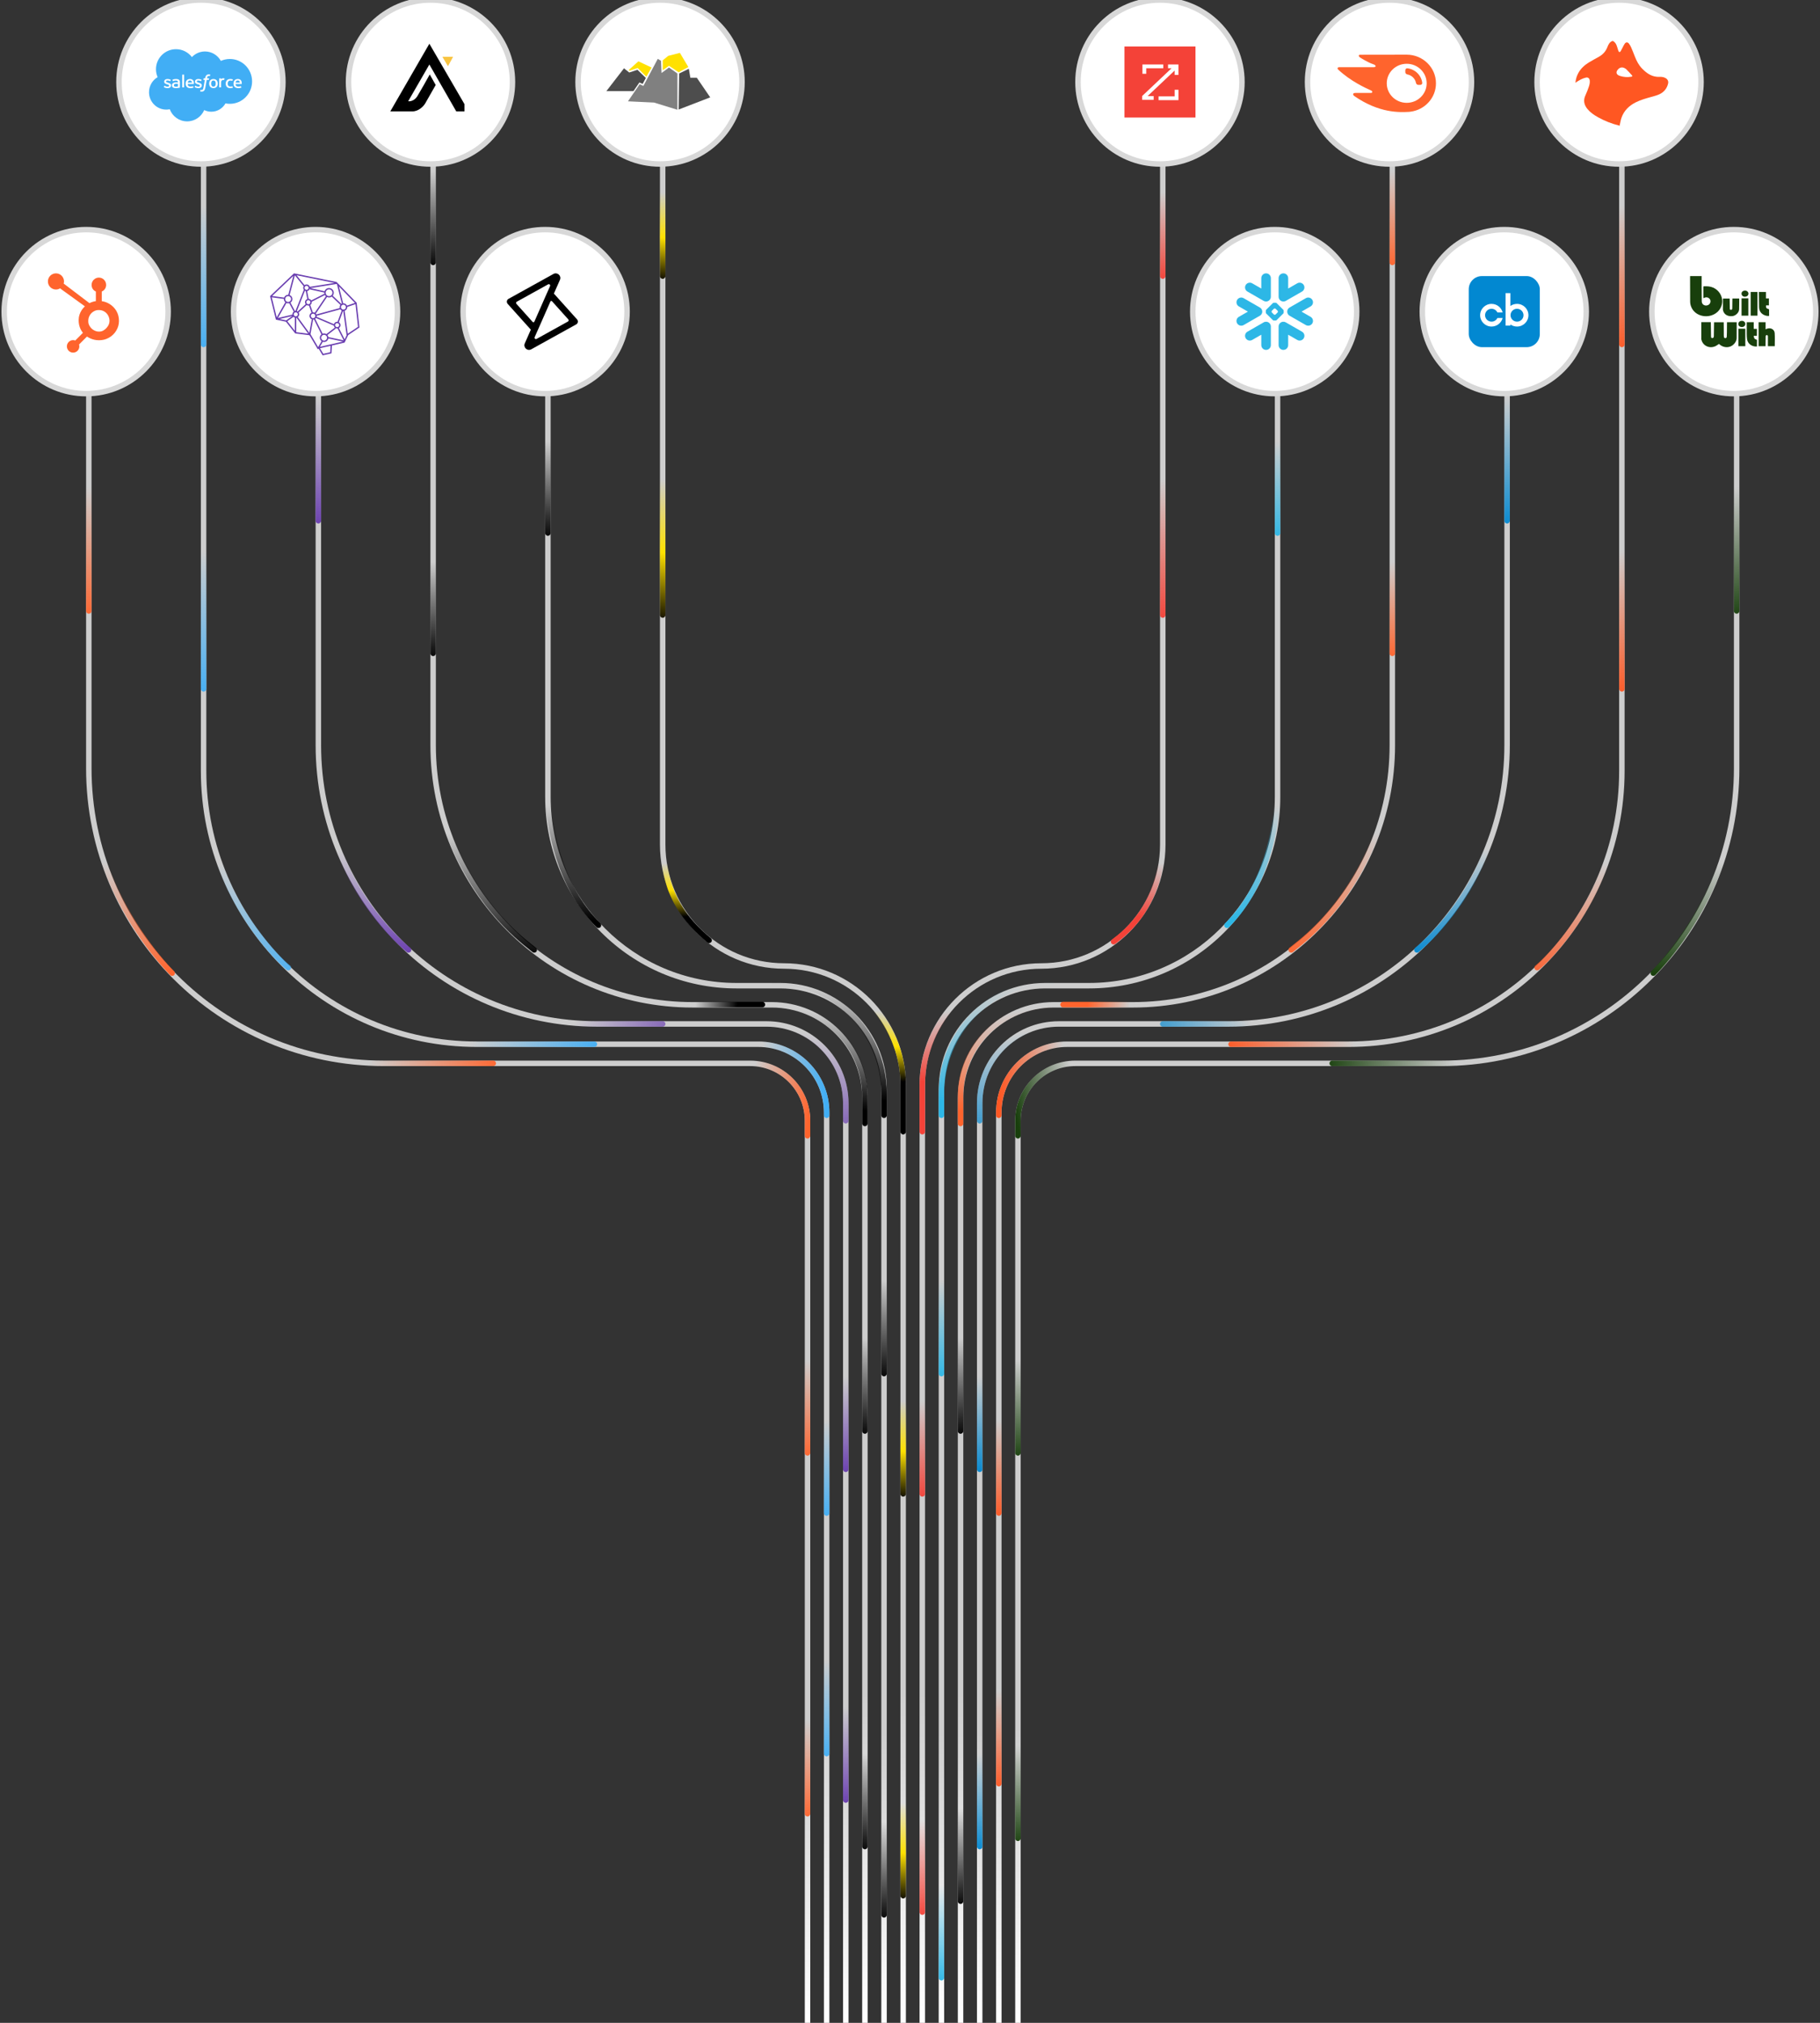 <svg width="666" height="740" viewBox="0 0 666 740" fill="none" xmlns="http://www.w3.org/2000/svg">
<rect x="0" y="0" width="666" height="740" fill="#333333" stroke="none"/>
<g clip-path="url(#clip0_120_988)">
<path fill-rule="evenodd" clip-rule="evenodd" d="M315.5 740V401.585C315.5 383.363 300.649 368.585 282.421 368.585H253.441C200.421 368.585 157.5 325.625 157.5 272.606V60.499H159.5V272.606C159.5 324.521 201.526 366.585 253.441 366.585H282.421C301.748 366.585 317.5 382.252 317.5 401.585V740H315.5Z" fill="url(#paint0_linear_120_988)"/>
<path fill-rule="evenodd" clip-rule="evenodd" d="M252.5 367.5C252.5 366.948 252.948 366.5 253.5 366.5L279 366.5C279.552 366.5 280 366.948 280 367.5C280 368.052 279.552 368.5 279 368.5L253.5 368.5C252.948 368.5 252.5 368.052 252.5 367.5Z" fill="url(#paint1_linear_120_988)"/>
<path fill-rule="evenodd" clip-rule="evenodd" d="M158.5 60C157.948 60 157.5 60.448 157.5 61L157.5 96C157.5 96.552 157.948 97 158.5 97C159.052 97 159.5 96.552 159.5 96L159.5 61C159.5 60.448 159.052 60 158.5 60Z" fill="url(#paint2_linear_120_988)"/>
<path fill-rule="evenodd" clip-rule="evenodd" d="M158.5 203C157.948 203 157.5 203.448 157.5 204L157.5 239C157.5 239.552 157.948 240 158.5 240C159.052 240 159.5 239.552 159.5 239L159.5 204C159.5 203.448 159.052 203 158.5 203Z" fill="url(#paint3_linear_120_988)"/>
<path fill-rule="evenodd" clip-rule="evenodd" d="M163.154 302.062C162.636 302.253 162.371 302.828 162.562 303.346C172.65 330.728 188.249 343.046 194.07 347.643C194.364 347.875 194.633 348.087 194.875 348.281C195.307 348.626 195.936 348.556 196.281 348.125C196.626 347.694 196.556 347.064 196.125 346.719C195.883 346.526 195.614 346.314 195.321 346.082C189.585 341.555 174.334 329.515 164.438 302.655C164.247 302.136 163.672 301.871 163.154 302.062Z" fill="url(#paint4_linear_120_988)"/>
<path fill-rule="evenodd" clip-rule="evenodd" d="M316.5 487C315.948 487 315.5 487.448 315.5 488V523.5C315.5 524.052 315.948 524.5 316.5 524.5C317.052 524.5 317.5 524.052 317.5 523.5V488C317.5 487.448 317.052 487 316.5 487Z" fill="url(#paint5_linear_120_988)"/>
<path fill-rule="evenodd" clip-rule="evenodd" d="M316.5 639C315.948 639 315.5 639.448 315.5 640V675.5C315.5 676.052 315.948 676.5 316.5 676.5C317.052 676.5 317.5 676.052 317.5 675.5V640C317.5 639.448 317.052 639 316.5 639Z" fill="url(#paint6_linear_120_988)"/>
<path fill-rule="evenodd" clip-rule="evenodd" d="M308.5 740V403.586C308.5 388.122 295.964 375.586 280.5 375.586H218.5C161.615 375.586 115.5 329.471 115.5 272.586V143H117.5V272.586C117.5 328.367 162.719 373.586 218.5 373.586H280.5C297.069 373.586 310.5 387.017 310.5 403.586V740H308.5Z" fill="url(#paint7_linear_120_988)"/>
<path fill-rule="evenodd" clip-rule="evenodd" d="M116.5 142C115.948 142 115.5 142.448 115.5 143V190.5C115.5 191.052 115.948 191.5 116.5 191.5C117.052 191.5 117.5 191.052 117.5 190.5V143C117.5 142.448 117.052 142 116.5 142Z" fill="url(#paint8_linear_120_988)"/>
<path fill-rule="evenodd" clip-rule="evenodd" d="M207 374.586C207 375.138 207.448 375.586 208 375.586L242.5 375.586C243.052 375.586 243.5 375.138 243.5 374.586C243.5 374.034 243.052 373.586 242.5 373.586L208 373.586C207.448 373.586 207 374.034 207 374.586Z" fill="url(#paint9_linear_120_988)"/>
<path fill-rule="evenodd" clip-rule="evenodd" d="M281 376C296.188 376 308.5 388.312 308.5 403.5V410C308.5 410.552 308.948 411 309.5 411C310.052 411 310.5 410.552 310.5 410V403.5C310.5 387.208 297.292 374 281 374V376Z" fill="url(#paint10_linear_120_988)"/>
<path fill-rule="evenodd" clip-rule="evenodd" d="M123.206 308.044C122.678 308.207 122.382 308.766 122.544 309.294C128.624 329.055 143.786 344.21 148.875 348.281C149.307 348.626 149.936 348.556 150.281 348.125C150.626 347.694 150.556 347.064 150.125 346.719C145.214 342.791 130.376 327.946 124.456 308.706C124.293 308.178 123.734 307.882 123.206 308.044Z" fill="url(#paint11_linear_120_988)"/>
<path fill-rule="evenodd" clip-rule="evenodd" d="M309.5 501C308.948 501 308.5 501.448 308.5 502V537.5C308.5 538.052 308.948 538.5 309.5 538.5C310.052 538.5 310.5 538.052 310.5 537.5V502C310.5 501.448 310.052 501 309.5 501Z" fill="url(#paint12_linear_120_988)"/>
<path fill-rule="evenodd" clip-rule="evenodd" d="M309.5 622C308.948 622 308.5 622.448 308.5 623V658.5C308.5 659.052 308.948 659.5 309.5 659.5C310.052 659.5 310.5 659.052 310.5 658.5V623C310.5 622.448 310.052 622 309.5 622Z" fill="url(#paint13_linear_120_988)"/>
<path fill-rule="evenodd" clip-rule="evenodd" d="M294.5 740V409.998C294.5 398.952 285.546 389.998 274.5 389.998H140.5C80.301 389.998 31.5 341.215 31.5 281.016V144H33.5V281.016C33.5 340.11 81.405 387.998 140.5 387.998H274.5C286.65 387.998 296.5 397.848 296.5 409.998V740H294.5Z" fill="url(#paint14_linear_120_988)"/>
<path fill-rule="evenodd" clip-rule="evenodd" d="M32.5 175C31.948 175 31.5 175.448 31.5 176V223.5C31.5 224.052 31.948 224.5 32.5 224.5C33.052 224.5 33.5 224.052 33.5 223.5V176C33.5 175.448 33.052 175 32.5 175Z" fill="url(#paint15_linear_120_988)"/>
<path fill-rule="evenodd" clip-rule="evenodd" d="M132 389C132 389.552 132.448 390 133 390L180.5 390C181.052 390 181.5 389.552 181.5 389C181.5 388.448 181.052 388 180.5 388L133 388C132.448 388 132 388.448 132 389Z" fill="url(#paint16_linear_120_988)"/>
<path fill-rule="evenodd" clip-rule="evenodd" d="M37.19 312.549C36.665 312.72 36.378 313.285 36.549 313.81C43.612 335.503 56.719 351.133 62.293 356.707C62.683 357.098 63.317 357.098 63.707 356.707C64.098 356.317 64.098 355.684 63.707 355.293C58.281 349.867 45.388 334.497 38.451 313.191C38.28 312.666 37.716 312.378 37.19 312.549Z" fill="url(#paint17_linear_120_988)"/>
<path fill-rule="evenodd" clip-rule="evenodd" d="M274.5 390C285.546 390 294.5 398.954 294.5 410V415.5C294.5 416.052 294.948 416.5 295.5 416.5C296.052 416.5 296.5 416.052 296.5 415.5V410C296.5 397.85 286.65 388 274.5 388H272.5C271.948 388 271.5 388.448 271.5 389C271.5 389.552 271.948 390 272.5 390H274.5Z" fill="url(#paint18_linear_120_988)"/>
<path fill-rule="evenodd" clip-rule="evenodd" d="M295.5 495C294.948 495 294.5 495.448 294.5 496V531.5C294.5 532.052 294.948 532.5 295.5 532.5C296.052 532.5 296.5 532.052 296.5 531.5V496C296.5 495.448 296.052 495 295.5 495Z" fill="url(#paint19_linear_120_988)"/>
<path fill-rule="evenodd" clip-rule="evenodd" d="M295.5 627C294.948 627 294.5 627.448 294.5 628V663.5C294.5 664.052 294.948 664.5 295.5 664.5C296.052 664.5 296.5 664.052 296.5 663.5V628C296.5 627.448 296.052 627 295.5 627Z" fill="url(#paint20_linear_120_988)"/>
<path fill-rule="evenodd" clip-rule="evenodd" d="M301.5 740V406.998C301.5 393.743 290.755 382.998 277.5 382.998H174.5C118.719 382.998 73.5 337.779 73.5 281.998V58H75.5V281.998C75.5 336.674 119.824 380.998 174.5 380.998H277.5C291.859 380.998 303.5 392.639 303.5 406.998V740H301.5Z" fill="url(#paint21_linear_120_988)"/>
<path fill-rule="evenodd" clip-rule="evenodd" d="M169 382C169 382.552 169.448 383 170 383L217.5 383C218.052 383 218.5 382.552 218.5 382C218.5 381.448 218.052 381 217.5 381L170 381C169.448 381 169 381.448 169 382Z" fill="url(#paint22_linear_120_988)"/>
<path fill-rule="evenodd" clip-rule="evenodd" d="M277.5 383C290.755 383 301.5 393.745 301.5 407V408C301.5 408.552 301.948 409 302.5 409C303.052 409 303.5 408.552 303.5 408V407C303.5 392.641 291.859 381 277.5 381H276.5C275.948 381 275.5 381.448 275.5 382C275.5 382.552 275.948 383 276.5 383H277.5Z" fill="url(#paint23_linear_120_988)"/>
<path fill-rule="evenodd" clip-rule="evenodd" d="M74.5 72C73.948 72 73.5 72.448 73.5 73L73.5 126C73.5 126.552 73.948 127 74.5 127C75.052 127 75.5 126.552 75.5 126L75.5 73C75.5 72.448 75.052 72 74.5 72Z" fill="url(#paint24_linear_120_988)"/>
<path fill-rule="evenodd" clip-rule="evenodd" d="M74.5 198C73.948 198 73.5 198.448 73.5 199L73.5 252C73.5 252.552 73.948 253 74.5 253C75.052 253 75.5 252.552 75.5 252L75.5 199C75.5 198.448 75.052 198 74.5 198Z" fill="url(#paint25_linear_120_988)"/>
<path fill-rule="evenodd" clip-rule="evenodd" d="M79.706 313.544C79.178 313.707 78.882 314.266 79.044 314.794C82.086 324.679 87.272 333.652 92.314 340.647C97.349 347.633 102.284 352.708 104.875 354.781C105.307 355.126 105.936 355.056 106.281 354.625C106.626 354.194 106.556 353.564 106.125 353.219C103.716 351.293 98.901 346.367 93.936 339.478C88.978 332.598 83.914 323.821 80.956 314.206C80.793 313.678 80.234 313.382 79.706 313.544Z" fill="url(#paint26_linear_120_988)"/>
<path fill-rule="evenodd" clip-rule="evenodd" d="M302.5 517C301.948 517 301.5 517.448 301.5 518V553.5C301.5 554.052 301.948 554.5 302.5 554.5C303.052 554.5 303.5 554.052 303.5 553.5V518C303.5 517.448 303.052 517 302.5 517Z" fill="url(#paint27_linear_120_988)"/>
<path fill-rule="evenodd" clip-rule="evenodd" d="M302.5 605C301.948 605 301.5 605.448 301.5 606V641.5C301.5 642.052 301.948 642.5 302.5 642.5C303.052 642.5 303.5 642.052 303.5 641.5V606C303.5 605.448 303.052 605 302.5 605Z" fill="url(#paint28_linear_120_988)"/>
<path fill-rule="evenodd" clip-rule="evenodd" d="M329.5 740V396.942C329.5 373.437 310.445 354.382 286.94 354.382C261.845 354.382 241.5 334.056 241.5 308.96V60H243.5V308.96C243.5 332.951 262.948 352.382 286.94 352.382C311.55 352.382 331.5 372.332 331.5 396.942V740H329.5Z" fill="url(#paint29_linear_120_988)"/>
<path fill-rule="evenodd" clip-rule="evenodd" d="M242.5 68C241.948 68 241.5 68.448 241.5 69L241.5 101C241.5 101.552 241.948 102 242.5 102C243.052 102 243.5 101.552 243.5 101L243.5 69C243.5 68.448 243.052 68 242.5 68Z" fill="url(#paint30_linear_120_988)"/>
<path fill-rule="evenodd" clip-rule="evenodd" d="M242.5 172C241.948 172 241.5 172.448 241.5 173L241.5 225C241.5 225.552 241.948 226 242.5 226C243.052 226 243.5 225.552 243.5 225L243.5 173C243.5 172.448 243.052 172 242.5 172Z" fill="url(#paint31_linear_120_988)"/>
<path fill-rule="evenodd" clip-rule="evenodd" d="M242.5 302C241.948 302 241.5 302.448 241.5 303C241.5 309.746 241.62 316.764 243.86 323.803C246.109 330.874 250.476 337.909 258.867 344.774C259.294 345.124 259.924 345.061 260.274 344.633C260.624 344.206 260.561 343.576 260.133 343.226C252.024 336.591 247.891 329.876 245.765 323.197C243.63 316.486 243.5 309.754 243.5 303C243.5 302.448 243.052 302 242.5 302Z" fill="url(#paint32_linear_120_988)"/>
<path fill-rule="evenodd" clip-rule="evenodd" d="M330.5 510C329.948 510 329.5 510.448 329.5 511V546.5C329.5 547.052 329.948 547.5 330.5 547.5C331.052 547.5 331.5 547.052 331.5 546.5V511C331.5 510.448 331.052 510 330.5 510Z" fill="url(#paint33_linear_120_988)"/>
<path fill-rule="evenodd" clip-rule="evenodd" d="M330.5 657C329.948 657 329.5 657.448 329.5 658V693.5C329.5 694.052 329.948 694.5 330.5 694.5C331.052 694.5 331.5 694.052 331.5 693.5V658C331.5 657.448 331.052 657 330.5 657Z" fill="url(#paint34_linear_120_988)"/>
<path fill-rule="evenodd" clip-rule="evenodd" d="M322.5 740V398.586C322.5 378.151 305.935 361.586 285.5 361.586H269.5C230.84 361.586 199.5 330.245 199.5 291.585V143H201.5V291.585C201.5 329.141 231.945 359.586 269.5 359.586H285.5C307.039 359.586 324.5 377.047 324.5 398.586V740H322.5Z" fill="url(#paint35_linear_120_988)"/>
<path fill-rule="evenodd" clip-rule="evenodd" d="M200.5 159C199.948 159 199.5 159.448 199.5 160L199.5 195C199.5 195.552 199.948 196 200.5 196C201.052 196 201.5 195.552 201.5 195L201.5 160C201.5 159.448 201.052 159 200.5 159Z" fill="url(#paint36_linear_120_988)"/>
<path fill-rule="evenodd" clip-rule="evenodd" d="M200.39 292.506C199.841 292.567 199.445 293.062 199.506 293.611C200.505 302.601 203.021 323.935 218.293 339.207C218.683 339.598 219.317 339.598 219.707 339.207C220.098 338.817 220.098 338.184 219.707 337.793C204.979 323.065 202.495 302.399 201.494 293.39C201.433 292.841 200.938 292.445 200.39 292.506Z" fill="url(#paint37_linear_120_988)"/>
<path fill-rule="evenodd" clip-rule="evenodd" d="M323.5 466C322.948 466 322.5 466.448 322.5 467V502.5C322.5 503.052 322.948 503.5 323.5 503.5C324.052 503.5 324.5 503.052 324.5 502.5V467C324.5 466.448 324.052 466 323.5 466Z" fill="url(#paint38_linear_120_988)"/>
<path fill-rule="evenodd" clip-rule="evenodd" d="M323.5 664C322.948 664 322.5 664.448 322.5 665V700.5C322.5 701.052 322.948 701.5 323.5 701.5C324.052 701.5 324.5 701.052 324.5 700.5V665C324.5 664.448 324.052 664 323.5 664Z" fill="url(#paint39_linear_120_988)"/>
<path fill-rule="evenodd" clip-rule="evenodd" d="M315.5 400.998C315.5 383.325 301.173 369 283.5 369V367C302.278 367 317.5 382.22 317.5 400.998V411C317.5 411.552 317.052 412 316.5 412C315.948 412 315.5 411.552 315.5 411V400.998Z" fill="url(#paint40_linear_120_988)"/>
<path fill-rule="evenodd" clip-rule="evenodd" d="M322.5 399.995C322.5 377.904 304.592 360 282.5 360V358C305.696 358 324.5 376.799 324.5 399.995V408C324.5 408.552 324.052 409 323.5 409C322.948 409 322.5 408.552 322.5 408V399.995Z" fill="url(#paint41_linear_120_988)"/>
<path fill-rule="evenodd" clip-rule="evenodd" d="M329.5 396.999C329.5 373.803 310.696 355 287.5 355V353C311.801 353 331.5 372.699 331.5 396.999V414C331.5 414.552 331.052 415 330.5 415C329.948 415 329.5 414.552 329.5 414V396.999Z" fill="url(#paint42_linear_120_988)"/>
<path fill-rule="evenodd" clip-rule="evenodd" d="M352.5 740V401.586C352.5 383.363 367.351 368.586 385.579 368.586H414.559C467.579 368.586 510.5 325.625 510.5 272.607V60.5H508.5V272.607C508.5 324.522 466.474 366.586 414.559 366.586H385.579C366.252 366.586 350.5 382.253 350.5 401.586V740H352.5Z" fill="url(#paint43_linear_120_988)"/>
<path fill-rule="evenodd" clip-rule="evenodd" d="M415.5 367.5C415.5 366.948 415.052 366.5 414.5 366.5L389 366.5C388.448 366.5 388 366.948 388 367.5C388 368.052 388.448 368.5 389 368.5L414.5 368.5C415.052 368.5 415.5 368.052 415.5 367.5Z" fill="url(#paint44_linear_120_988)"/>
<path fill-rule="evenodd" clip-rule="evenodd" d="M509.5 60C510.052 60 510.5 60.448 510.5 61L510.5 96C510.5 96.552 510.052 97 509.5 97C508.948 97 508.5 96.552 508.5 96L508.5 61C508.5 60.448 508.948 60 509.5 60Z" fill="url(#paint45_linear_120_988)"/>
<path fill-rule="evenodd" clip-rule="evenodd" d="M509.5 203C510.052 203 510.5 203.448 510.5 204L510.5 239C510.5 239.552 510.052 240 509.5 240C508.948 240 508.5 239.552 508.5 239L508.5 204C508.5 203.448 508.948 203 509.5 203Z" fill="url(#paint46_linear_120_988)"/>
<path fill-rule="evenodd" clip-rule="evenodd" d="M504.846 302.062C505.364 302.253 505.629 302.828 505.438 303.346C495.35 330.728 479.751 343.046 473.93 347.643C473.636 347.875 473.367 348.087 473.125 348.281C472.693 348.626 472.064 348.556 471.719 348.125C471.374 347.694 471.444 347.064 471.875 346.719C472.117 346.526 472.386 346.314 472.679 346.082C478.415 341.555 493.666 329.515 503.562 302.655C503.753 302.136 504.328 301.871 504.846 302.062Z" fill="url(#paint47_linear_120_988)"/>
<path fill-rule="evenodd" clip-rule="evenodd" d="M351.5 487C352.052 487 352.5 487.448 352.5 488V523.5C352.5 524.052 352.052 524.5 351.5 524.5C350.948 524.5 350.5 524.052 350.5 523.5V488C350.5 487.448 350.948 487 351.5 487Z" fill="url(#paint48_linear_120_988)"/>
<path fill-rule="evenodd" clip-rule="evenodd" d="M351.5 659C352.052 659 352.5 659.448 352.5 660V695.5C352.5 696.052 352.052 696.5 351.5 696.5C350.948 696.5 350.5 696.052 350.5 695.5V660C350.5 659.448 350.948 659 351.5 659Z" fill="url(#paint49_linear_120_988)"/>
<path fill-rule="evenodd" clip-rule="evenodd" d="M359.5 740V403.586C359.5 388.122 372.036 375.586 387.5 375.586H449.5C506.385 375.586 552.5 329.471 552.5 272.586V143H550.5V272.586C550.5 328.367 505.281 373.586 449.5 373.586H387.5C370.931 373.586 357.5 387.017 357.5 403.586V740H359.5Z" fill="url(#paint50_linear_120_988)"/>
<path fill-rule="evenodd" clip-rule="evenodd" d="M551.5 142C552.052 142 552.5 142.448 552.5 143V190.5C552.5 191.052 552.052 191.5 551.5 191.5C550.948 191.5 550.5 191.052 550.5 190.5V143C550.5 142.448 550.948 142 551.5 142Z" fill="url(#paint51_linear_120_988)"/>
<path fill-rule="evenodd" clip-rule="evenodd" d="M461 374.586C461 375.138 460.552 375.586 460 375.586L425.5 375.586C424.948 375.586 424.5 375.138 424.5 374.586C424.5 374.034 424.948 373.586 425.5 373.586L460 373.586C460.552 373.586 461 374.034 461 374.586Z" fill="url(#paint52_linear_120_988)"/>
<path fill-rule="evenodd" clip-rule="evenodd" d="M387 376C371.812 376 359.5 388.312 359.5 403.5V410C359.5 410.552 359.052 411 358.5 411C357.948 411 357.5 410.552 357.5 410V403.5C357.5 387.208 370.708 374 387 374V376Z" fill="url(#paint53_linear_120_988)"/>
<path fill-rule="evenodd" clip-rule="evenodd" d="M544.794 308.044C545.322 308.207 545.618 308.766 545.456 309.294C539.376 329.055 524.214 344.21 519.125 348.281C518.693 348.626 518.064 348.556 517.719 348.125C517.374 347.694 517.444 347.064 517.875 346.719C522.786 342.791 537.624 327.946 543.544 308.706C543.707 308.178 544.266 307.882 544.794 308.044Z" fill="url(#paint54_linear_120_988)"/>
<path fill-rule="evenodd" clip-rule="evenodd" d="M358.5 501C359.052 501 359.5 501.448 359.5 502V537.5C359.5 538.052 359.052 538.5 358.5 538.5C357.948 538.5 357.5 538.052 357.5 537.5V502C357.5 501.448 357.948 501 358.5 501Z" fill="url(#paint55_linear_120_988)"/>
<path fill-rule="evenodd" clip-rule="evenodd" d="M358.5 639C359.052 639 359.5 639.448 359.5 640V675.5C359.5 676.052 359.052 676.5 358.5 676.5C357.948 676.5 357.5 676.052 357.5 675.5V640C357.5 639.448 357.948 639 358.5 639Z" fill="url(#paint56_linear_120_988)"/>
<path fill-rule="evenodd" clip-rule="evenodd" d="M373.5 740V409.998C373.5 398.952 382.454 389.998 393.5 389.998H527.5C587.699 389.998 636.5 341.215 636.5 281.016V144H634.5V281.016C634.5 340.11 586.595 387.998 527.5 387.998H393.5C381.35 387.998 371.5 397.848 371.5 409.998V740H373.5Z" fill="url(#paint57_linear_120_988)"/>
<path fill-rule="evenodd" clip-rule="evenodd" d="M635.5 175C636.052 175 636.5 175.448 636.5 176V223.5C636.5 224.052 636.052 224.5 635.5 224.5C634.948 224.5 634.5 224.052 634.5 223.5V176C634.5 175.448 634.948 175 635.5 175Z" fill="url(#paint58_linear_120_988)"/>
<path fill-rule="evenodd" clip-rule="evenodd" d="M536 389C536 389.552 535.552 390 535 390L487.5 390C486.948 390 486.5 389.552 486.5 389C486.5 388.448 486.948 388 487.5 388L535 388C535.552 388 536 388.448 536 389Z" fill="url(#paint59_linear_120_988)"/>
<path fill-rule="evenodd" clip-rule="evenodd" d="M630.81 312.549C631.335 312.72 631.622 313.285 631.451 313.81C624.388 335.503 611.281 351.133 605.707 356.707C605.317 357.098 604.683 357.098 604.293 356.707C603.902 356.317 603.902 355.684 604.293 355.293C609.719 349.867 622.612 334.497 629.549 313.191C629.72 312.666 630.284 312.378 630.81 312.549Z" fill="url(#paint60_linear_120_988)"/>
<path fill-rule="evenodd" clip-rule="evenodd" d="M393.5 390C382.454 390 373.5 398.954 373.5 410V415.5C373.5 416.052 373.052 416.5 372.5 416.5C371.948 416.5 371.5 416.052 371.5 415.5V410C371.5 397.85 381.35 388 393.5 388H395.5C396.052 388 396.5 388.448 396.5 389C396.5 389.552 396.052 390 395.5 390H393.5Z" fill="url(#paint61_linear_120_988)"/>
<path fill-rule="evenodd" clip-rule="evenodd" d="M372.5 495C373.052 495 373.5 495.448 373.5 496V531.5C373.5 532.052 373.052 532.5 372.5 532.5C371.948 532.5 371.5 532.052 371.5 531.5V496C371.5 495.448 371.948 495 372.5 495Z" fill="url(#paint62_linear_120_988)"/>
<path fill-rule="evenodd" clip-rule="evenodd" d="M372.5 636C373.052 636 373.5 636.448 373.5 637V672.5C373.5 673.052 373.052 673.5 372.5 673.5C371.948 673.5 371.5 673.052 371.5 672.5V637C371.5 636.448 371.948 636 372.5 636Z" fill="url(#paint63_linear_120_988)"/>
<path fill-rule="evenodd" clip-rule="evenodd" d="M366.5 740V406.998C366.5 393.743 377.245 382.998 390.5 382.998H493.5C549.281 382.998 594.5 337.779 594.5 281.998V58H592.5V281.998C592.5 336.674 548.176 380.998 493.5 380.998H390.5C376.141 380.998 364.5 392.639 364.5 406.998V740H366.5Z" fill="url(#paint64_linear_120_988)"/>
<path fill-rule="evenodd" clip-rule="evenodd" d="M499 382C499 382.552 498.552 383 498 383L450.5 383C449.948 383 449.5 382.552 449.5 382C449.5 381.448 449.948 381 450.5 381L498 381C498.552 381 499 381.448 499 382Z" fill="url(#paint65_linear_120_988)"/>
<path fill-rule="evenodd" clip-rule="evenodd" d="M390.5 383C377.245 383 366.5 393.745 366.5 407V408C366.5 408.552 366.052 409 365.5 409C364.948 409 364.5 408.552 364.5 408V407C364.5 392.641 376.141 381 390.5 381H391.5C392.052 381 392.5 381.448 392.5 382C392.5 382.552 392.052 383 391.5 383H390.5Z" fill="url(#paint66_linear_120_988)"/>
<path fill-rule="evenodd" clip-rule="evenodd" d="M593.5 72C594.052 72 594.5 72.448 594.5 73L594.5 126C594.5 126.552 594.052 127 593.5 127C592.948 127 592.5 126.552 592.5 126L592.5 73C592.5 72.448 592.948 72 593.5 72Z" fill="url(#paint67_linear_120_988)"/>
<path fill-rule="evenodd" clip-rule="evenodd" d="M593.5 198C594.052 198 594.5 198.448 594.5 199L594.5 252C594.5 252.552 594.052 253 593.5 253C592.948 253 592.5 252.552 592.5 252L592.5 199C592.5 198.448 592.948 198 593.5 198Z" fill="url(#paint68_linear_120_988)"/>
<path fill-rule="evenodd" clip-rule="evenodd" d="M588.294 313.544C588.822 313.707 589.118 314.266 588.956 314.794C585.914 324.679 580.728 333.652 575.686 340.647C570.652 347.633 565.716 352.708 563.125 354.781C562.693 355.126 562.064 355.056 561.719 354.625C561.374 354.194 561.444 353.564 561.875 353.219C564.284 351.293 569.099 346.367 574.064 339.478C579.022 332.598 584.086 323.821 587.044 314.206C587.207 313.678 587.766 313.382 588.294 313.544Z" fill="url(#paint69_linear_120_988)"/>
<path fill-rule="evenodd" clip-rule="evenodd" d="M365.5 517C366.052 517 366.5 517.448 366.5 518V553.5C366.5 554.052 366.052 554.5 365.5 554.5C364.948 554.5 364.5 554.052 364.5 553.5V518C364.5 517.448 364.948 517 365.5 517Z" fill="url(#paint70_linear_120_988)"/>
<path fill-rule="evenodd" clip-rule="evenodd" d="M365.5 616C366.052 616 366.5 616.448 366.5 617V652.5C366.5 653.052 366.052 653.5 365.5 653.5C364.948 653.5 364.5 653.052 364.5 652.5V617C364.5 616.448 364.948 616 365.5 616Z" fill="url(#paint71_linear_120_988)"/>
<path fill-rule="evenodd" clip-rule="evenodd" d="M338.5 740V396.942C338.5 373.437 357.555 354.382 381.06 354.382C406.155 354.382 426.5 334.056 426.5 308.96V60H424.5V308.96C424.5 332.951 405.052 352.382 381.06 352.382C356.45 352.382 336.5 372.332 336.5 396.942V740H338.5Z" fill="url(#paint72_linear_120_988)"/>
<path fill-rule="evenodd" clip-rule="evenodd" d="M425.5 68C426.052 68 426.5 68.448 426.5 69L426.5 101C426.5 101.552 426.052 102 425.5 102C424.948 102 424.5 101.552 424.5 101L424.5 69C424.5 68.448 424.948 68 425.5 68Z" fill="url(#paint73_linear_120_988)"/>
<path fill-rule="evenodd" clip-rule="evenodd" d="M425.5 172C426.052 172 426.5 172.448 426.5 173L426.5 225C426.5 225.552 426.052 226 425.5 226C424.948 226 424.5 225.552 424.5 225L424.5 173C424.5 172.448 424.948 172 425.5 172Z" fill="url(#paint74_linear_120_988)"/>
<path fill-rule="evenodd" clip-rule="evenodd" d="M425.462 303.001C426.014 302.98 426.479 303.41 426.499 303.962C427.007 317.421 423.449 326.997 419.217 333.602C415.067 340.079 410.295 343.655 408.211 345.217C408.173 345.245 408.136 345.273 408.1 345.3C407.658 345.631 407.031 345.542 406.7 345.1C406.369 344.658 406.458 344.031 406.9 343.7C406.934 343.674 406.969 343.648 407.005 343.621C409.039 342.097 413.578 338.695 417.533 332.523C421.551 326.253 424.993 317.079 424.501 304.038C424.48 303.486 424.91 303.022 425.462 303.001Z" fill="url(#paint75_linear_120_988)"/>
<path fill-rule="evenodd" clip-rule="evenodd" d="M337.5 510C338.052 510 338.5 510.448 338.5 511V546.5C338.5 547.052 338.052 547.5 337.5 547.5C336.948 547.5 336.5 547.052 336.5 546.5V511C336.5 510.448 336.948 510 337.5 510Z" fill="url(#paint76_linear_120_988)"/>
<path fill-rule="evenodd" clip-rule="evenodd" d="M337.5 663C338.052 663 338.5 663.448 338.5 664V699.5C338.5 700.052 338.052 700.5 337.5 700.5C336.948 700.5 336.5 700.052 336.5 699.5V664C336.5 663.448 336.948 663 337.5 663Z" fill="url(#paint77_linear_120_988)"/>
<path fill-rule="evenodd" clip-rule="evenodd" d="M345.5 740V398.586C345.5 378.151 362.065 361.586 382.5 361.586H398.5C437.16 361.586 468.5 330.245 468.5 291.585V143H466.5V291.585C466.5 329.141 436.055 359.586 398.5 359.586H382.5C360.961 359.586 343.5 377.047 343.5 398.586V740H345.5Z" fill="url(#paint78_linear_120_988)"/>
<path fill-rule="evenodd" clip-rule="evenodd" d="M467.5 159C468.052 159 468.5 159.448 468.5 160L468.5 195C468.5 195.552 468.052 196 467.5 196C466.948 196 466.5 195.552 466.5 195L466.5 160C466.5 159.448 466.948 159 467.5 159Z" fill="url(#paint79_linear_120_988)"/>
<path fill-rule="evenodd" clip-rule="evenodd" d="M467.61 292.506C468.159 292.567 468.555 293.062 468.494 293.611C467.495 302.601 464.979 323.935 449.707 339.207C449.317 339.598 448.683 339.598 448.293 339.207C447.902 338.817 447.902 338.184 448.293 337.793C463.021 323.065 465.505 302.399 466.506 293.39C466.567 292.841 467.062 292.445 467.61 292.506Z" fill="url(#paint80_linear_120_988)"/>
<path fill-rule="evenodd" clip-rule="evenodd" d="M344.5 466C345.052 466 345.5 466.448 345.5 467V502.5C345.5 503.052 345.052 503.5 344.5 503.5C343.948 503.5 343.5 503.052 343.5 502.5V467C343.5 466.448 343.948 466 344.5 466Z" fill="url(#paint81_linear_120_988)"/>
<path fill-rule="evenodd" clip-rule="evenodd" d="M344.5 687C345.052 687 345.5 687.448 345.5 688V723.5C345.5 724.052 345.052 724.5 344.5 724.5C343.948 724.5 343.5 724.052 343.5 723.5V688C343.5 687.448 343.948 687 344.5 687Z" fill="url(#paint82_linear_120_988)"/>
<path fill-rule="evenodd" clip-rule="evenodd" d="M352.5 400.998C352.5 383.325 366.827 369 384.5 369V367C365.722 367 350.5 382.22 350.5 400.998V411C350.5 411.552 350.948 412 351.5 412C352.052 412 352.5 411.552 352.5 411V400.998Z" fill="url(#paint83_linear_120_988)"/>
<path fill-rule="evenodd" clip-rule="evenodd" d="M345.5 399.995C345.5 377.904 363.408 360 385.5 360V358C362.304 358 343.5 376.799 343.5 399.995V408C343.5 408.552 343.948 409 344.5 409C345.052 409 345.5 408.552 345.5 408V399.995Z" fill="url(#paint84_linear_120_988)"/>
<path fill-rule="evenodd" clip-rule="evenodd" d="M338.5 396.999C338.5 373.803 357.304 355 380.5 355V353C356.199 353 336.5 372.699 336.5 396.999V414C336.5 414.552 336.948 415 337.5 415C338.052 415 338.5 414.552 338.5 414V396.999Z" fill="url(#paint85_linear_120_988)"/>
<path d="M127.531 30C127.531 13.431 140.963 -4.07115e-06 157.531 -2.62268e-06C174.1 -1.17422e-06 187.531 13.431 187.531 30C187.531 46.569 174.1 60 157.531 60C140.963 60 127.531 46.569 127.531 30Z" fill="white"/>
<path fill-rule="evenodd" clip-rule="evenodd" d="M157.531 59C173.548 59 186.531 46.016 186.531 30C186.531 13.984 173.548 1 157.531 1C141.515 1 128.531 13.984 128.531 30C128.531 46.016 141.515 59 157.531 59ZM188.531 30C188.531 47.121 174.652 61 157.531 61C140.41 61 126.531 47.121 126.531 30C126.531 12.879 140.41 -1 157.531 -1C174.652 -1 188.531 12.879 188.531 30Z" fill="#D8D8D8"/>
<path d="M159.437 31.093L157.257 27.236C156.2 29.149 153.816 33.413 152.735 35.167C151.654 36.92 150.042 37.143 149.371 37.036L157.119 23.595L166.958 40.75H169.965V38.098L157.119 16L142.821 40.75H150.899C153.231 40.75 154.972 38.855 155.551 37.907L159.437 31.093Z" fill="black"/>
<path d="M163.924 24.233L161.884 20.766H165.81L163.924 24.233Z" fill="#F8C442"/>
<path d="M85.469 114C85.469 97.431 98.9 84 115.469 84C132.037 84 145.469 97.431 145.469 114C145.469 130.569 132.037 144 115.469 144C98.9 144 85.469 130.569 85.469 114Z" fill="white"/>
<path fill-rule="evenodd" clip-rule="evenodd" d="M115.469 143C131.485 143 144.469 130.016 144.469 114C144.469 97.984 131.485 85 115.469 85C99.453 85 86.469 97.984 86.469 114C86.469 130.016 99.453 143 115.469 143ZM146.469 114C146.469 131.121 132.59 145 115.469 145C98.348 145 84.469 131.121 84.469 114C84.469 96.879 98.348 83 115.469 83C132.59 83 146.469 96.879 146.469 114Z" fill="#D8D8D8"/>
<path fill-rule="evenodd" clip-rule="evenodd" d="M123.167 103.167L107.582 100L98.829 108.332L100.958 116.932L104.642 117.685L108.022 121.972L113.191 122.618L113.477 123.01L113.481 122.99L116.127 127.474L116.043 127.618L116.192 127.584L116.284 127.74L116.614 127.574L118.07 130L121.305 129.261L121.469 126.381L126.093 125.327L127.432 122.565L131.532 119.804L130.519 110.769L123.167 103.167ZM118.309 129.439L117.075 127.383L120.968 126.495L120.833 128.862L118.309 129.439ZM120.147 123.311L125.748 124.495L123.544 120.163C123.488 120.171 123.431 120.175 123.373 120.175C123.112 120.175 122.87 120.094 122.671 119.956L122.864 120.207L119.81 122.557C119.984 122.769 120.104 123.028 120.147 123.311ZM119.433 122.224C119.192 122.072 118.907 121.984 118.601 121.984C118.411 121.984 118.229 122.018 118.061 122.08L115.339 116.637C115.456 116.553 115.559 116.45 115.642 116.332L122.15 119.11C122.19 119.397 122.328 119.653 122.53 119.842L119.433 122.224ZM122.189 118.59L115.849 115.884C115.873 115.783 115.887 115.677 115.887 115.568C115.887 115.55 115.886 115.531 115.885 115.512L124.526 113.156C124.659 113.347 124.838 113.504 125.047 113.609L123.526 117.716C123.476 117.71 123.425 117.707 123.373 117.707C122.813 117.707 122.34 118.08 122.189 118.59ZM123.994 117.874L125.522 113.75C125.552 113.753 125.582 113.755 125.613 113.757L126.83 122.595L126.872 122.589L126.12 124.139L124.013 119.996C124.369 119.78 124.607 119.388 124.607 118.941C124.607 118.486 124.36 118.088 123.994 117.874ZM115.573 114.716C115.654 114.81 115.721 114.916 115.772 115.031L124.319 112.7C124.292 112.591 124.277 112.477 124.277 112.359C124.277 112.043 124.382 111.751 124.56 111.517L121.398 108.513C121.118 108.708 120.778 108.822 120.411 108.822C120.145 108.822 119.892 108.762 119.667 108.654L115.573 114.716ZM115.187 114.405C115.003 114.308 114.793 114.252 114.57 114.252C114.536 114.252 114.503 114.253 114.47 114.256L113.529 111.578C113.858 111.356 114.075 110.98 114.075 110.552C114.075 110.494 114.071 110.436 114.063 110.379L118.896 107.925C118.99 108.096 119.112 108.25 119.256 108.38L115.187 114.405ZM118.722 107.459C118.697 107.342 118.684 107.22 118.684 107.095C118.684 107.073 118.684 107.052 118.685 107.03L113.365 105.857L113.462 105.42L113.409 105.429C113.346 105.972 112.93 106.408 112.396 106.5L112.934 109.322C113.342 109.352 113.694 109.58 113.896 109.911L118.722 107.459ZM112.443 109.384C111.957 109.55 111.607 110.01 111.607 110.552C111.607 110.823 111.695 111.074 111.843 111.277L108.923 113.967C108.831 113.906 108.731 113.856 108.625 113.821L111.578 106.36C111.675 106.415 111.78 106.457 111.891 106.484L112.443 109.384ZM109.469 114.992C109.469 114.743 109.396 114.512 109.269 114.319L112.208 111.612C112.393 111.723 112.61 111.786 112.841 111.786C112.92 111.786 112.997 111.779 113.071 111.765L113.992 114.386C113.555 114.6 113.254 115.049 113.254 115.568C113.254 116.295 113.843 116.885 114.57 116.885C114.681 116.885 114.789 116.871 114.891 116.845L117.63 122.323C117.269 122.609 117.038 123.051 117.038 123.547C117.038 124.069 117.294 124.531 117.686 124.815L116.413 126.987L113.614 122.245L114.566 116.93L114.08 116.843L113.195 121.787L108.959 115.991C109.268 115.767 109.469 115.403 109.469 114.992ZM108.117 113.763L111.185 106.011C111.037 105.807 110.949 105.556 110.949 105.285C110.949 105.067 111.006 104.862 111.105 104.684L107.899 100.715L105.979 107.932C106.575 108.153 107 108.726 107 109.399C107 109.947 106.718 110.43 106.291 110.709L107.945 113.792C108.001 113.779 108.058 113.769 108.117 113.763ZM105.437 110.962C105.576 110.962 105.71 110.944 105.838 110.91L107.498 114.002C107.196 114.227 107.001 114.587 107.001 114.992C107.001 115.024 107.002 115.056 107.005 115.088L101.699 116.337L104.821 110.836C105.01 110.917 105.218 110.962 105.437 110.962ZM105.494 107.837L107.334 100.918L99.591 108.289L103.965 108.872C104.181 108.268 104.759 107.836 105.437 107.836C105.456 107.836 105.475 107.836 105.494 107.837ZM112.183 104.051C111.901 104.051 111.641 104.146 111.433 104.305L108.516 100.693L122.374 103.51L113.367 104.936C113.217 104.424 112.743 104.051 112.183 104.051ZM113.587 105.401L123.165 103.884L123.163 103.873L123.32 104.035L125.102 111.084C125.039 111.112 124.98 111.144 124.923 111.181L121.759 108.176C121.997 107.88 122.139 107.504 122.139 107.095C122.139 106.141 121.365 105.367 120.411 105.367C119.65 105.367 119.003 105.86 118.773 106.544L113.587 105.401ZM125.581 110.964L124.009 104.748L129.874 110.813L126.961 111.807C126.747 111.309 126.252 110.961 125.676 110.961C125.644 110.961 125.612 110.962 125.581 110.964ZM127.073 112.291C127.074 112.313 127.074 112.336 127.074 112.359C127.074 112.983 126.666 113.511 126.103 113.692L127.258 122.087L131.008 119.562L130.078 111.265L127.073 112.291ZM120.142 123.815L125.52 124.951L117.046 126.883L118.128 125.038C118.277 125.085 118.436 125.111 118.601 125.111C119.373 125.111 120.015 124.551 120.142 123.815ZM112.79 122.07L108.499 116.198C108.466 116.205 108.433 116.21 108.4 116.215V121.522L112.79 122.07ZM107.906 116.182C107.716 116.129 107.544 116.032 107.403 115.903L105.135 117.513L107.906 121.028V116.182ZM106.974 115.603L104.725 117.198L102.3 116.702L106.974 115.603ZM104.403 110.571C104.079 110.285 103.874 109.866 103.874 109.399C103.874 109.385 103.874 109.372 103.875 109.358L99.445 108.767L101.262 116.106L104.403 110.571ZM111.443 105.285C111.443 104.876 111.774 104.544 112.183 104.544C112.592 104.544 112.924 104.876 112.924 105.285C112.924 105.694 112.592 106.025 112.183 106.025C111.774 106.025 111.443 105.694 111.443 105.285ZM104.368 109.399C104.368 108.808 104.846 108.33 105.437 108.33C106.028 108.33 106.507 108.808 106.507 109.399C106.507 109.99 106.028 110.469 105.437 110.469C104.846 110.469 104.368 109.99 104.368 109.399ZM107.495 114.992C107.495 114.583 107.826 114.251 108.235 114.251C108.644 114.251 108.975 114.583 108.975 114.992C108.975 115.401 108.644 115.732 108.235 115.732C107.826 115.732 107.495 115.401 107.495 114.992ZM112.841 109.812C112.433 109.812 112.101 110.143 112.101 110.552C112.101 110.961 112.433 111.293 112.841 111.293C113.25 111.293 113.582 110.961 113.582 110.552C113.582 110.143 113.25 109.812 112.841 109.812ZM120.411 105.861C119.73 105.861 119.177 106.413 119.177 107.095C119.177 107.776 119.73 108.329 120.411 108.329C121.093 108.329 121.645 107.776 121.645 107.095C121.645 106.413 121.093 105.861 120.411 105.861ZM124.771 112.359C124.771 111.86 125.176 111.455 125.676 111.455C126.176 111.455 126.581 111.86 126.581 112.359C126.581 112.859 126.176 113.264 125.676 113.264C125.176 113.264 124.771 112.859 124.771 112.359ZM123.373 118.201C122.964 118.201 122.632 118.532 122.632 118.941C122.632 119.35 122.964 119.681 123.373 119.681C123.782 119.681 124.113 119.35 124.113 118.941C124.113 118.532 123.782 118.201 123.373 118.201ZM117.532 123.547C117.532 122.957 118.011 122.478 118.601 122.478C119.192 122.478 119.671 122.957 119.671 123.547C119.671 124.138 119.192 124.617 118.601 124.617C118.011 124.617 117.532 124.138 117.532 123.547ZM114.57 114.746C114.116 114.746 113.748 115.114 113.748 115.568C113.748 116.023 114.116 116.391 114.57 116.391C115.025 116.391 115.393 116.023 115.393 115.568C115.393 115.114 115.025 114.746 114.57 114.746Z" fill="#683CAF"/>
<path d="M1.531 114C1.531 97.431 14.963 84 31.531 84C48.1 84 61.531 97.431 61.531 114C61.531 130.569 48.1 144 31.531 144C14.963 144 1.531 130.569 1.531 114Z" fill="white"/>
<path fill-rule="evenodd" clip-rule="evenodd" d="M31.531 143C47.547 143 60.531 130.016 60.531 114C60.531 97.984 47.547 85 31.531 85C15.515 85 2.531 97.984 2.531 114C2.531 130.016 15.515 143 31.531 143ZM62.531 114C62.531 131.121 48.652 145 31.531 145C14.41 145 0.531 131.121 0.531 114C0.531 96.879 14.41 83 31.531 83C48.652 83 62.531 96.879 62.531 114Z" fill="#D8D8D8"/>
<path d="M42.609 113.774C41.965 112.672 41.046 111.756 39.942 111.117C39.099 110.626 38.228 110.314 37.244 110.179V106.646C37.721 106.448 38.128 106.11 38.412 105.678C38.696 105.245 38.844 104.737 38.837 104.219C38.838 103.869 38.771 103.523 38.639 103.199C38.507 102.875 38.312 102.581 38.066 102.333C37.82 102.085 37.527 101.888 37.205 101.754C36.883 101.62 36.538 101.551 36.189 101.551C35.483 101.551 34.805 101.832 34.304 102.332C33.804 102.832 33.522 103.511 33.52 104.219C33.52 105.303 34.093 106.228 35.079 106.646V110.159C34.262 110.278 33.47 110.527 32.732 110.898L23.3 103.737C23.367 103.487 23.424 103.228 23.424 102.956C23.424 101.323 22.105 100 20.477 100C18.848 100 17.531 101.323 17.531 102.956C17.531 104.588 18.851 105.912 20.479 105.912C21.035 105.912 21.549 105.748 21.992 105.48L22.61 105.949L31.071 112.066C30.623 112.478 30.206 112.947 29.873 113.473C29.198 114.546 28.785 115.726 28.785 117.013V117.279C28.788 118.152 28.945 119.018 29.248 119.836C29.504 120.535 29.879 121.173 30.345 121.748L27.534 124.573C26.702 124.263 25.769 124.469 25.14 125.1C24.712 125.527 24.472 126.108 24.474 126.715C24.476 127.321 24.712 127.898 25.143 128.33C25.573 128.761 26.149 129 26.753 129C27.358 129 27.938 128.761 28.364 128.33C28.79 127.898 29.032 127.321 29.03 126.715C29.03 126.482 28.994 126.251 28.924 126.029L31.827 123.117C32.224 123.394 32.655 123.626 33.118 123.825C34.07 124.244 35.099 124.461 36.138 124.462H36.337C37.555 124.462 38.704 124.175 39.783 123.588C40.892 122.992 41.824 122.112 42.483 121.038C43.161 119.954 43.531 118.752 43.531 117.431V117.365C43.531 116.066 43.231 114.869 42.605 113.772L42.609 113.774ZM39.064 119.885C38.276 120.763 37.369 121.305 36.346 121.305H36.151C35.567 121.305 34.993 121.144 34.435 120.847C33.823 120.528 33.304 120.055 32.931 119.473C32.525 118.898 32.304 118.27 32.304 117.604V117.405C32.304 116.75 32.43 116.128 32.745 115.542C33.083 114.878 33.539 114.403 34.146 114.007C34.753 113.611 35.377 113.42 36.088 113.42H36.154C36.794 113.42 37.405 113.546 37.978 113.841C38.559 114.147 39.053 114.597 39.412 115.148C39.768 115.701 39.988 116.33 40.054 116.985L40.07 117.398C40.07 118.299 39.726 119.133 39.039 119.889L39.064 119.885Z" fill="#FF642D"/>
<path d="M43.531 30C43.531 13.431 56.963 -4.07115e-06 73.531 -2.62268e-06C90.1 -1.17422e-06 103.531 13.431 103.531 30C103.531 46.569 90.1 60 73.531 60C56.963 60 43.531 46.569 43.531 30Z" fill="white"/>
<path fill-rule="evenodd" clip-rule="evenodd" d="M73.531 59C89.547 59 102.531 46.016 102.531 30C102.531 13.984 89.547 1 73.531 1C57.515 1 44.531 13.984 44.531 30C44.531 46.016 57.515 59 73.531 59ZM104.531 30C104.531 47.121 90.652 61 73.531 61C56.41 61 42.531 47.121 42.531 30C42.531 12.879 56.41 -1 73.531 -1C90.652 -1 104.531 12.879 104.531 30Z" fill="#D8D8D8"/>
<path d="M78.94 30.573C78.94 30.925 78.871 31.203 78.734 31.4C78.599 31.594 78.394 31.689 78.109 31.689C77.823 31.689 77.619 31.595 77.486 31.4C77.352 31.204 77.283 30.925 77.283 30.573C77.283 30.22 77.352 29.943 77.486 29.748C77.619 29.556 77.823 29.462 78.109 29.462C78.394 29.462 78.599 29.556 78.734 29.748C78.871 29.943 78.94 30.22 78.94 30.573Z" fill="#41AEF5"/>
<path d="M86.387 29.747C86.299 29.875 86.241 30.038 86.21 30.235H87.77C87.754 30.046 87.715 29.875 87.625 29.747C87.489 29.553 87.299 29.447 87.012 29.447C86.725 29.447 86.521 29.553 86.387 29.747Z" fill="#41AEF5"/>
<path d="M68.878 29.747C68.79 29.875 68.733 30.038 68.701 30.235H70.261C70.245 30.046 70.206 29.875 70.116 29.747C69.98 29.553 69.79 29.447 69.503 29.447C69.216 29.447 69.012 29.553 68.878 29.747Z" fill="#41AEF5"/>
<path d="M63.842 31.592C63.753 31.527 63.741 31.511 63.711 31.469C63.666 31.405 63.643 31.315 63.643 31.2C63.643 31.017 63.709 30.887 63.846 30.799C63.844 30.799 64.041 30.643 64.503 30.649C64.828 30.653 65.119 30.697 65.119 30.697V31.638C65.119 31.638 64.831 31.695 64.507 31.713C64.047 31.738 63.841 31.592 63.842 31.592Z" fill="#41AEF5"/>
<path fill-rule="evenodd" clip-rule="evenodd" d="M70.226 20.879C71.442 19.612 73.135 18.826 75.008 18.826C77.498 18.826 79.67 20.214 80.826 22.275C81.832 21.826 82.944 21.576 84.115 21.576C88.605 21.576 92.246 25.248 92.246 29.778C92.246 34.309 88.605 37.981 84.115 37.981C83.577 37.981 83.041 37.928 82.513 37.822C81.495 39.639 79.554 40.866 77.326 40.866C76.393 40.866 75.511 40.651 74.726 40.268C73.693 42.697 71.287 44.4 68.483 44.4C65.564 44.4 63.075 42.552 62.12 39.961C61.702 40.05 61.27 40.096 60.826 40.096C57.35 40.096 54.531 37.248 54.531 33.735C54.531 31.381 55.797 29.325 57.679 28.225C57.292 27.334 57.076 26.35 57.076 25.316C57.076 21.275 60.356 18 64.401 18C66.777 18 68.887 19.129 70.226 20.879ZM59.99 31.795C59.971 31.843 59.989 31.86 60 31.87L60.003 31.873C60.004 31.874 60.005 31.875 60.006 31.876C60.062 31.914 60.118 31.944 60.175 31.974L60.22 31.998C60.603 32.191 60.964 32.247 61.342 32.247C62.111 32.247 62.588 31.859 62.588 31.235V31.223C62.588 30.646 62.049 30.436 61.543 30.285L61.478 30.264C61.096 30.147 60.767 30.046 60.767 29.808V29.795C60.767 29.592 60.959 29.442 61.258 29.442C61.589 29.442 61.982 29.546 62.235 29.679C62.235 29.679 62.309 29.724 62.337 29.656C62.352 29.619 62.48 29.292 62.493 29.257C62.508 29.218 62.482 29.19 62.456 29.175C62.167 29.008 61.767 28.895 61.354 28.895L61.277 28.895C60.573 28.895 60.081 29.298 60.081 29.876V29.888C60.081 30.497 60.623 30.694 61.132 30.832L61.213 30.856C61.583 30.963 61.902 31.056 61.902 31.303V31.315C61.902 31.541 61.695 31.709 61.361 31.709C61.231 31.709 60.817 31.707 60.37 31.439C60.339 31.422 60.315 31.407 60.293 31.393C60.276 31.383 60.26 31.374 60.243 31.363C60.221 31.35 60.166 31.328 60.142 31.396L59.99 31.795ZM71.252 31.795C71.232 31.843 71.251 31.86 71.262 31.87C71.264 31.872 71.267 31.874 71.268 31.876C71.324 31.914 71.38 31.944 71.437 31.974L71.482 31.998C71.865 32.191 72.226 32.247 72.603 32.247C73.373 32.247 73.85 31.859 73.85 31.235V31.223C73.85 30.646 73.311 30.436 72.805 30.285L72.74 30.264C72.358 30.147 72.029 30.046 72.029 29.808V29.795C72.029 29.592 72.221 29.442 72.519 29.442C72.851 29.442 73.244 29.546 73.497 29.679C73.497 29.679 73.571 29.724 73.599 29.656C73.614 29.619 73.742 29.292 73.755 29.257C73.77 29.218 73.744 29.19 73.718 29.175C73.429 29.008 73.029 28.895 72.616 28.895L72.539 28.895C71.835 28.895 71.343 29.298 71.343 29.876V29.888C71.343 30.497 71.885 30.694 72.394 30.832L72.475 30.856L72.477 30.856C72.846 30.964 73.165 31.056 73.165 31.303V31.315C73.165 31.541 72.957 31.709 72.623 31.709C72.493 31.709 72.079 31.707 71.632 31.439C71.589 31.416 71.561 31.398 71.531 31.379L71.505 31.363C71.491 31.355 71.426 31.331 71.403 31.396L71.252 31.795ZM79.582 29.919C79.519 29.717 79.421 29.538 79.29 29.39C79.159 29.241 78.993 29.122 78.797 29.035C78.601 28.948 78.369 28.904 78.109 28.904C77.848 28.904 77.616 28.948 77.42 29.035C77.224 29.122 77.058 29.241 76.927 29.39C76.796 29.539 76.698 29.717 76.634 29.919C76.572 30.12 76.54 30.339 76.54 30.573C76.54 30.806 76.572 31.026 76.634 31.227C76.698 31.428 76.796 31.606 76.927 31.755C77.058 31.904 77.224 32.023 77.42 32.108C77.617 32.192 77.848 32.235 78.109 32.235C78.369 32.235 78.6 32.192 78.797 32.108C78.993 32.023 79.159 31.904 79.29 31.755C79.421 31.607 79.519 31.429 79.582 31.227C79.645 31.026 79.677 30.805 79.677 30.573C79.677 30.34 79.645 30.119 79.582 29.919ZM84.998 31.566C84.998 31.566 85.059 31.543 85.08 31.603L85.239 32.017C85.259 32.069 85.213 32.09 85.213 32.09C84.969 32.181 84.629 32.245 84.298 32.245C83.738 32.245 83.309 32.092 83.023 31.79C82.738 31.49 82.593 31.08 82.593 30.573C82.593 30.338 82.629 30.116 82.699 29.914C82.769 29.712 82.874 29.532 83.013 29.383C83.151 29.233 83.327 29.113 83.533 29.026C83.74 28.939 83.982 28.895 84.253 28.895C84.435 28.895 84.598 28.905 84.738 28.926C84.887 28.947 85.085 28.997 85.168 29.029C85.184 29.034 85.225 29.054 85.208 29.1C85.168 29.211 85.135 29.295 85.101 29.384C85.085 29.427 85.068 29.471 85.05 29.519C85.026 29.582 84.975 29.561 84.975 29.561C84.762 29.497 84.559 29.468 84.292 29.468C83.972 29.468 83.733 29.57 83.576 29.767C83.417 29.965 83.329 30.226 83.328 30.573C83.327 30.953 83.427 31.235 83.605 31.409C83.783 31.583 84.031 31.671 84.344 31.671C84.471 31.671 84.59 31.663 84.698 31.647C84.804 31.631 84.904 31.6 84.998 31.566ZM88.105 29.318C88.194 29.408 88.33 29.606 88.385 29.802C88.516 30.238 88.461 30.618 88.451 30.685L88.45 30.694C88.444 30.747 88.386 30.748 88.386 30.748L86.2 30.746C86.214 31.061 86.293 31.284 86.455 31.435C86.612 31.584 86.864 31.678 87.203 31.679C87.676 31.68 87.903 31.597 88.058 31.541L88.1 31.526C88.1 31.526 88.161 31.505 88.182 31.562L88.325 31.941C88.354 32.005 88.331 32.027 88.307 32.04C88.17 32.112 87.837 32.245 87.206 32.247C86.899 32.248 86.632 32.206 86.412 32.126C86.191 32.045 86.006 31.928 85.863 31.78C85.719 31.633 85.612 31.456 85.546 31.254C85.48 31.054 85.446 30.832 85.446 30.593C85.446 30.359 85.479 30.136 85.543 29.932C85.606 29.727 85.706 29.546 85.839 29.395C85.971 29.242 86.141 29.12 86.342 29.031C86.543 28.941 86.791 28.898 87.064 28.898C87.298 28.898 87.512 28.946 87.69 29.018C87.827 29.074 87.964 29.174 88.105 29.318ZM70.596 29.318C70.685 29.408 70.821 29.606 70.875 29.802C71.007 30.237 70.952 30.617 70.942 30.685L70.941 30.694C70.935 30.747 70.878 30.748 70.878 30.748L68.691 30.746C68.705 31.061 68.784 31.284 68.946 31.435C69.103 31.584 69.355 31.678 69.693 31.679C70.167 31.68 70.394 31.598 70.548 31.541L70.591 31.526C70.591 31.526 70.652 31.505 70.674 31.562L70.816 31.941C70.845 32.005 70.822 32.027 70.798 32.04C70.661 32.112 70.329 32.245 69.697 32.247C69.39 32.248 69.123 32.206 68.903 32.126C68.682 32.045 68.497 31.928 68.354 31.78C68.21 31.633 68.103 31.456 68.037 31.254C67.971 31.054 67.938 30.832 67.938 30.593C67.938 30.359 67.97 30.136 68.034 29.932C68.097 29.727 68.197 29.546 68.33 29.395C68.462 29.242 68.632 29.12 68.833 29.031C69.034 28.941 69.282 28.898 69.555 28.898C69.789 28.898 70.003 28.946 70.181 29.018C70.318 29.074 70.455 29.174 70.596 29.318ZM64.744 30.137C64.652 30.131 64.533 30.127 64.39 30.127C64.196 30.127 64.008 30.149 63.832 30.192C63.654 30.236 63.495 30.303 63.358 30.393C63.221 30.482 63.108 30.599 63.029 30.735C62.949 30.871 62.908 31.032 62.908 31.212C62.908 31.395 62.943 31.554 63.012 31.685C63.081 31.816 63.181 31.924 63.308 32.008C63.434 32.092 63.589 32.154 63.77 32.191C63.948 32.228 64.149 32.247 64.37 32.247C64.603 32.247 64.835 32.23 65.059 32.195C65.282 32.16 65.555 32.11 65.631 32.094C65.706 32.078 65.789 32.057 65.789 32.057C65.846 32.044 65.841 31.989 65.841 31.989L65.84 30.095C65.84 29.68 65.719 29.372 65.48 29.181C65.242 28.991 64.891 28.895 64.438 28.895C64.268 28.895 63.994 28.916 63.83 28.946C63.83 28.946 63.334 29.034 63.13 29.179C63.13 29.179 63.086 29.205 63.11 29.262L63.271 29.656C63.291 29.706 63.345 29.689 63.345 29.689C63.345 29.689 63.362 29.683 63.382 29.672C63.819 29.456 64.371 29.462 64.371 29.462C64.616 29.462 64.804 29.507 64.931 29.596C65.055 29.683 65.118 29.813 65.118 30.089V30.177C64.923 30.151 64.744 30.137 64.744 30.137ZM82.151 28.691C82.165 28.696 82.199 28.719 82.183 28.767C82.163 28.826 82.059 29.118 82.022 29.215C82.009 29.253 81.986 29.278 81.945 29.273C81.945 29.273 81.822 29.244 81.71 29.244C81.632 29.244 81.523 29.254 81.423 29.285C81.326 29.315 81.237 29.367 81.159 29.443C81.082 29.519 81.019 29.625 80.972 29.758C80.925 29.891 80.901 30.104 80.901 30.318V31.909C80.901 31.945 80.873 31.974 80.837 31.974H80.276C80.24 31.974 80.211 31.945 80.211 31.909V28.724C80.211 28.688 80.236 28.659 80.272 28.659H80.82C80.855 28.659 80.881 28.688 80.881 28.724V28.984C80.963 28.874 81.11 28.778 81.242 28.718C81.376 28.658 81.525 28.613 81.793 28.629C81.933 28.638 82.115 28.677 82.151 28.691ZM76.704 27.241C76.785 27.256 76.847 27.27 76.915 27.291C76.93 27.297 76.971 27.317 76.954 27.366L76.791 27.814C76.777 27.847 76.768 27.868 76.698 27.847C76.681 27.842 76.655 27.834 76.589 27.82C76.541 27.81 76.478 27.803 76.414 27.803C76.329 27.803 76.252 27.813 76.184 27.835C76.118 27.857 76.058 27.894 76.005 27.947C75.952 28 75.889 28.078 75.856 28.174C75.789 28.367 75.756 28.57 75.746 28.635C75.744 28.647 75.743 28.654 75.743 28.656H76.426C76.483 28.656 76.501 28.682 76.496 28.725L76.416 29.169C76.404 29.233 76.344 29.231 76.344 29.231H75.641L75.159 31.953C75.109 32.234 75.045 32.476 74.971 32.67C74.897 32.867 74.819 33.011 74.694 33.148C74.579 33.275 74.448 33.369 74.299 33.423C74.151 33.477 73.971 33.505 73.775 33.505C73.681 33.505 73.581 33.503 73.462 33.475C73.376 33.455 73.33 33.44 73.267 33.418C73.24 33.408 73.219 33.375 73.234 33.332C73.249 33.29 73.375 32.944 73.392 32.898C73.414 32.843 73.469 32.864 73.469 32.864C73.508 32.88 73.534 32.892 73.585 32.901C73.636 32.912 73.704 32.92 73.756 32.92C73.849 32.92 73.934 32.909 74.007 32.884C74.097 32.854 74.148 32.803 74.203 32.734C74.259 32.661 74.305 32.562 74.352 32.43C74.4 32.295 74.443 32.119 74.48 31.903L74.959 29.231H74.487C74.43 29.231 74.412 29.204 74.417 29.163L74.497 28.718C74.509 28.654 74.568 28.656 74.568 28.656H75.053L75.079 28.512C75.152 28.083 75.296 27.757 75.509 27.543C75.723 27.328 76.027 27.219 76.414 27.219C76.524 27.219 76.622 27.226 76.704 27.241ZM67.31 31.974C67.346 31.974 67.371 31.945 67.371 31.909V27.352C67.371 27.316 67.346 27.288 67.31 27.288H66.743C66.708 27.288 66.683 27.316 66.683 27.352V31.909C66.683 31.945 66.708 31.974 66.743 31.974H67.31Z" fill="#41AEF5"/>
<path d="M211.531 30C211.531 13.431 224.963 -4.07115e-06 241.531 -2.62268e-06C258.1 -1.17422e-06 271.531 13.431 271.531 30C271.531 46.569 258.1 60 241.531 60C224.963 60 211.531 46.569 211.531 30Z" fill="white"/>
<path fill-rule="evenodd" clip-rule="evenodd" d="M241.531 59C257.548 59 270.531 46.016 270.531 30C270.531 13.984 257.548 1 241.531 1C225.515 1 212.531 13.984 212.531 30C212.531 46.016 225.515 59 241.531 59ZM272.531 30C272.531 47.121 258.652 61 241.531 61C224.41 61 210.531 47.121 210.531 30C210.531 12.879 224.41 -1 241.531 -1C258.652 -1 272.531 12.879 272.531 30Z" fill="#D8D8D8"/>
<path d="M239.344 37.522L229.799 37.067L234.072 30.794L235.435 31.431L240.708 21.521L241.89 22.249L242.072 26.703L244.799 24.703L247.89 26.885V40.158L239.344 37.522Z" fill="#808080"/>
<path d="M248.346 40.069L248.528 26.887L252.073 25.16L252.618 28.433H254.982L259.891 35.615L248.346 40.069Z" fill="#4D4D4D"/>
<path d="M242.526 25.705V22.069L244.526 20.433L248.799 19.342L251.89 24.524L248.345 26.433L244.799 24.069L242.526 25.705Z" fill="#FFE100"/>
<path d="M230.345 25.888L230.072 25.615L233.618 22.434L238.436 24.706L236.527 28.07L233.345 24.888L230.345 25.888Z" fill="#FFE100"/>
<path d="M221.891 33.342L228.345 24.979L230.254 26.524L233.254 25.524L236.345 28.524L235.163 30.706L233.982 30.16L231.8 33.342H221.891Z" fill="#4D4D4D"/>
<path d="M169.469 114C169.469 97.431 182.9 84 199.469 84C216.037 84 229.469 97.431 229.469 114C229.469 130.569 216.037 144 199.469 144C182.9 144 169.469 130.569 169.469 114Z" fill="white"/>
<path fill-rule="evenodd" clip-rule="evenodd" d="M199.469 143C215.485 143 228.469 130.016 228.469 114C228.469 97.984 215.485 85 199.469 85C183.452 85 170.469 97.984 170.469 114C170.469 130.016 183.452 143 199.469 143ZM230.469 114C230.469 131.121 216.59 145 199.469 145C182.348 145 168.469 131.121 168.469 114C168.469 96.879 182.348 83 199.469 83C216.59 83 230.469 96.879 230.469 114Z" fill="#D8D8D8"/>
<path fill-rule="evenodd" clip-rule="evenodd" d="M204.901 102.377C205.555 100.894 203.941 99.433 202.519 100.221L186.083 109.329C185.765 109.504 185.546 109.814 185.485 110.171C185.425 110.527 185.531 110.891 185.773 111.161L194.249 120.6L192.036 125.623C191.383 127.106 192.996 128.567 194.418 127.779L210.855 118.671C211.172 118.496 211.392 118.186 211.452 117.829C211.512 117.473 211.407 117.109 211.165 116.839L202.688 107.4L204.901 102.377ZM196.676 121.016C196.706 120.968 196.733 120.918 196.756 120.865L201.438 110.238C201.578 110.061 201.855 110.043 202.015 110.221L207.967 116.849C208.182 117.088 208.118 117.464 207.836 117.62L196.357 123.981C195.936 124.215 195.458 123.782 195.651 123.342L196.676 121.016ZM200.261 106.984L201.286 104.658C201.48 104.218 201.002 103.785 200.58 104.019L189.101 110.38C188.819 110.536 188.756 110.912 188.971 111.151L194.922 117.779C195.083 117.957 195.359 117.939 195.499 117.762L200.181 107.135C200.204 107.082 200.231 107.032 200.261 106.984Z" fill="black"/>
<path d="M478.469 30C478.469 13.431 491.9 -4.07115e-06 508.469 -2.62268e-06C525.037 -1.17422e-06 538.469 13.431 538.469 30C538.469 46.569 525.037 60 508.469 60C491.9 60 478.469 46.569 478.469 30Z" fill="white"/>
<path fill-rule="evenodd" clip-rule="evenodd" d="M508.469 59C524.485 59 537.469 46.016 537.469 30C537.469 13.984 524.485 1 508.469 1C492.452 1 479.469 13.984 479.469 30C479.469 46.016 492.452 59 508.469 59ZM539.469 30C539.469 47.121 525.59 61 508.469 61C491.348 61 477.469 47.121 477.469 30C477.469 12.879 491.348 -1 508.469 -1C525.59 -1 539.469 12.879 539.469 30Z" fill="#D8D8D8"/>
<path d="M518.153 30.311C518.232 30.712 518.563 31.047 518.98 31.047H519.736C520.154 31.047 520.497 30.714 520.447 30.308C520.105 27.528 517.851 25.324 515.01 24.989C514.596 24.94 514.255 25.276 514.255 25.684V26.424C514.255 26.832 514.597 27.156 515.007 27.233C516.596 27.531 517.848 28.757 518.153 30.311Z" fill="#FF642D"/>
<path fill-rule="evenodd" clip-rule="evenodd" d="M525.469 30.475C525.469 35.803 521.402 40.202 516.14 40.863C515.906 40.893 515.749 40.915 515.659 40.92C512.239 41.103 504.797 41.501 495.574 35.129C495.11 34.779 495.127 34.517 495.181 34.377L495.185 34.365C495.239 34.224 495.327 33.992 496.093 33.992H501.617C501.795 34.009 502.153 33.967 502.153 33.659C502.153 33.308 501.939 33.205 501.551 33.017C501.514 32.999 501.475 32.98 501.435 32.96C501.396 32.941 501.315 32.905 501.197 32.852C499.906 32.275 494.141 29.697 489.621 25.386C489.3 24.949 489.503 24.572 490.077 24.572H502.801C502.928 24.561 503.375 24.519 503.375 24.223C503.375 23.841 502.915 23.637 502.487 23.491C500.381 22.777 497.729 21.052 497.729 21.052C497.548 20.957 497.138 20.569 497.237 20.312C497.349 20.022 497.454 20.023 497.938 20.026C497.99 20.026 498.045 20.026 498.106 20.026C503.658 20.026 509.212 20 514.763 20C520.676 20 525.469 24.69 525.469 30.475ZM514.763 37.62C518.796 37.62 522.066 34.421 522.066 30.475C522.066 26.528 518.796 23.329 514.763 23.329C510.729 23.329 507.459 26.528 507.459 30.475C507.459 34.421 510.729 37.62 514.763 37.62Z" fill="#FF642D"/>
<path d="M520.469 114C520.469 97.431 533.9 84 550.469 84C567.037 84 580.469 97.431 580.469 114C580.469 130.569 567.037 144 550.469 144C533.9 144 520.469 130.569 520.469 114Z" fill="white"/>
<path fill-rule="evenodd" clip-rule="evenodd" d="M550.469 143C566.485 143 579.469 130.016 579.469 114C579.469 97.984 566.485 85 550.469 85C534.452 85 521.469 97.984 521.469 114C521.469 130.016 534.452 143 550.469 143ZM581.469 114C581.469 131.121 567.59 145 550.469 145C533.348 145 519.469 131.121 519.469 114C519.469 96.879 533.348 83 550.469 83C567.59 83 581.469 96.879 581.469 114Z" fill="#D8D8D8"/>
<rect x="537.469" y="101" width="26" height="26" rx="4.8" fill="#0288D1"/>
<path fill-rule="evenodd" clip-rule="evenodd" d="M550.949 107.24H552.7V111.936C553.385 111.45 554.223 111.164 555.129 111.164C557.437 111.164 559.309 113.021 559.309 115.312C559.309 117.603 557.437 119.46 555.129 119.46C554.223 119.46 553.385 119.174 552.7 118.688V119.124H550.949V107.24ZM555.129 117.666C556.439 117.666 557.501 116.612 557.501 115.312C557.501 114.012 556.439 112.958 555.129 112.958C553.819 112.958 552.757 114.012 552.757 115.312C552.757 116.612 553.819 117.666 555.129 117.666Z" fill="white"/>
<path d="M545.809 119.46C547.767 119.46 549.41 118.124 549.864 116.321H547.953C547.572 117.117 546.755 117.666 545.809 117.666C544.499 117.666 543.436 116.612 543.436 115.312C543.436 114.012 544.499 112.958 545.809 112.958C546.755 112.958 547.572 113.508 547.953 114.303H549.864C549.41 112.5 547.767 111.164 545.809 111.164C543.5 111.164 541.629 113.021 541.629 115.312C541.629 117.603 543.5 119.46 545.809 119.46Z" fill="white"/>
<path d="M604.469 114C604.469 97.431 617.9 84 634.469 84C651.037 84 664.469 97.431 664.469 114C664.469 130.569 651.037 144 634.469 144C617.9 144 604.469 130.569 604.469 114Z" fill="white"/>
<path fill-rule="evenodd" clip-rule="evenodd" d="M634.469 143C650.485 143 663.469 130.016 663.469 114C663.469 97.984 650.485 85 634.469 85C618.452 85 605.469 97.984 605.469 114C605.469 130.016 618.452 143 634.469 143ZM665.469 114C665.469 131.121 651.59 145 634.469 145C617.348 145 603.469 131.121 603.469 114C603.469 96.879 617.348 83 634.469 83C651.59 83 665.469 96.879 665.469 114Z" fill="#D8D8D8"/>
<g clip-path="url(#clip1_120_988)">
<path d="M622.685 101C622.685 102.371 622.685 103.714 622.685 105.043C622.7 106.787 622.7 108.518 622.73 110.262C622.744 111.079 623.332 111.688 624.126 111.757C625.023 111.826 625.758 111.314 625.904 110.483C626.007 109.916 625.816 109.404 625.317 109.058C624.861 108.739 624.346 108.684 623.803 108.891C623.656 108.947 623.523 109.002 623.347 109.085C623.332 108.961 623.317 108.864 623.317 108.753C623.317 107.521 623.317 106.275 623.303 105.043C623.303 104.793 623.376 104.724 623.641 104.724C624.787 104.696 625.89 104.752 626.963 105.236C629.021 106.192 630.329 108.268 630.211 110.456C630.094 112.685 628.624 114.581 626.419 115.329C623.597 116.298 620.466 115.232 619.158 112.851C618.731 112.062 618.482 111.231 618.482 110.317C618.482 107.341 618.467 104.364 618.452 101.401C618.467 101.277 618.467 101.152 618.467 101C619.863 101 621.245 101 622.685 101Z" fill="#183F0C"/>
<path d="M630.49 109.223C631.284 109.223 632.092 109.223 632.945 109.223C632.945 109.375 632.945 109.5 632.945 109.61C632.96 110.69 632.989 111.77 633.004 112.85C633.004 113.072 633.004 113.335 633.371 113.335C633.709 113.348 633.886 113.196 633.886 112.878C633.9 111.77 633.915 110.663 633.93 109.555C633.93 109.444 633.945 109.334 633.945 109.209C634.768 109.209 635.576 109.209 636.399 109.209C636.414 109.278 636.443 109.347 636.443 109.403C636.429 110.663 636.443 111.936 636.399 113.196C636.355 114.401 635.091 115.577 633.798 115.661C632.181 115.771 630.975 115.051 630.578 113.736C630.52 113.57 630.476 113.39 630.476 113.21C630.476 111.895 630.49 110.566 630.49 109.223Z" fill="#183F0C"/>
<path d="M643.645 106.801C644.512 106.801 645.335 106.801 646.217 106.801C646.217 107.576 646.217 108.365 646.217 109.168C646.599 109.168 646.937 109.168 647.305 109.168C647.305 110.027 647.305 110.843 647.305 111.702C646.952 111.702 646.599 111.702 646.261 111.702C646.129 112.519 646.394 112.892 647.173 113.059C647.246 113.072 647.364 113.183 647.364 113.252C647.378 114.028 647.378 114.803 647.378 115.564C646.261 115.717 644.321 115.066 643.836 113.308C643.748 112.989 643.718 112.643 643.704 112.311C643.674 110.566 643.66 108.808 643.645 107.064C643.63 106.981 643.63 106.912 643.645 106.801Z" fill="#183F0C"/>
<path d="M640.631 106.801C641.469 106.801 642.292 106.801 643.115 106.801C643.115 109.694 643.115 112.56 643.115 115.467C642.292 115.467 641.469 115.467 640.631 115.467C640.631 112.588 640.631 109.708 640.631 106.801Z" fill="#183F0C"/>
<path d="M637.294 109.141C638.132 109.141 638.94 109.141 639.778 109.141C639.778 111.245 639.778 113.336 639.778 115.468C638.955 115.468 638.132 115.468 637.294 115.468C637.294 113.363 637.294 111.273 637.294 109.141Z" fill="#183F0C"/>
<path d="M638.504 108.546C637.827 108.56 637.298 108.075 637.284 107.438C637.269 106.788 637.798 106.317 638.592 106.303C639.224 106.289 639.797 106.801 639.812 107.383C639.826 108.061 639.297 108.532 638.504 108.546Z" fill="#183F0C"/>
<path d="M631.977 117.877C633.167 117.877 634.328 117.877 635.519 117.877C635.519 118.002 635.519 118.126 635.519 118.237C635.504 120.009 635.49 121.781 635.504 123.553C635.519 124.536 635.078 125.312 634.387 125.99C633.079 127.305 630.845 127.374 629.316 126.059C629.213 125.976 629.11 125.893 629.022 125.81C628.64 126.073 628.287 126.35 627.89 126.558C625.73 127.679 623.201 126.599 622.628 124.343C622.599 124.246 622.569 124.149 622.569 124.066C622.569 122.017 622.569 119.954 622.569 117.863C623.672 117.863 624.833 117.863 626.038 117.863C626.038 118.002 626.053 118.112 626.053 118.223C626.082 119.829 626.097 121.449 626.126 123.055C626.141 123.54 626.259 123.692 626.597 123.678C626.935 123.664 627.141 123.443 627.155 123.013C627.185 121.407 627.199 119.788 627.229 118.182C627.229 118.099 627.244 118.016 627.244 117.891C628.405 117.891 629.566 117.891 630.757 117.891C630.757 117.988 630.771 118.112 630.771 118.237C630.786 119.746 630.786 121.241 630.801 122.75C630.801 122.917 630.815 123.097 630.845 123.263C630.889 123.54 631.051 123.706 631.359 123.706C631.639 123.706 631.859 123.498 631.874 123.207C631.903 122.667 631.918 122.127 631.933 121.587C631.947 120.48 631.947 119.358 631.962 118.251C631.962 118.126 631.962 118.016 631.977 117.877Z" fill="#183F0C"/>
<path d="M643.532 117.877C644.385 117.877 645.208 117.877 646.09 117.877C646.09 118.721 646.09 119.58 646.09 120.48C646.281 120.397 646.399 120.341 646.531 120.286C647.913 119.718 649.309 120.48 649.412 121.836C649.529 123.429 649.441 125.035 649.441 126.654C648.647 126.654 647.824 126.654 646.942 126.654C646.942 126.53 646.942 126.419 646.942 126.308C646.942 125.242 646.942 124.162 646.942 123.096C646.942 122.778 646.81 122.598 646.546 122.584C646.281 122.57 646.134 122.709 646.119 123.069C646.09 124.107 646.09 125.145 646.075 126.184C646.075 126.336 646.075 126.474 646.075 126.654C645.223 126.654 644.385 126.654 643.532 126.654C643.532 123.733 643.532 120.826 643.532 117.877Z" fill="#183F0C"/>
<path d="M639.205 117.877C640.043 117.877 640.881 117.877 641.748 117.877C641.748 118.68 641.748 119.469 641.748 120.3C642.159 120.3 642.527 120.3 642.909 120.3C642.909 121.172 642.909 122.003 642.909 122.861C642.527 122.861 642.174 122.861 641.718 122.861C641.836 123.235 641.836 123.609 642.042 123.858C642.233 124.079 642.615 124.162 642.938 124.328C642.938 125.104 642.938 125.934 642.938 126.765C641.057 126.876 639.572 125.741 639.322 124.176C639.22 123.526 639.205 122.875 639.19 122.21C639.175 120.854 639.19 119.497 639.19 118.14C639.19 118.057 639.19 117.974 639.205 117.877Z" fill="#183F0C"/>
<path d="M636.153 120.244C637.006 120.244 637.814 120.244 638.667 120.244C638.667 122.376 638.667 124.508 638.667 126.654C637.829 126.654 637.006 126.654 636.153 126.654C636.153 124.522 636.153 122.404 636.153 120.244Z" fill="#183F0C"/>
<path d="M637.444 117.365C638.106 117.365 638.679 117.891 638.679 118.5C638.679 119.137 638.135 119.636 637.444 119.636C636.606 119.622 636.107 119.193 636.121 118.473C636.151 117.808 636.68 117.365 637.444 117.365Z" fill="#183F0C"/>
</g>
<path d="M562.469 30C562.469 13.431 575.9 -4.07115e-06 592.469 -2.62268e-06C609.037 -1.17422e-06 622.469 13.431 622.469 30C622.469 46.569 609.037 60 592.469 60C575.9 60 562.469 46.569 562.469 30Z" fill="white"/>
<path fill-rule="evenodd" clip-rule="evenodd" d="M592.469 59C608.485 59 621.469 46.016 621.469 30C621.469 13.984 608.485 1 592.469 1C576.452 1 563.469 13.984 563.469 30C563.469 46.016 576.452 59 592.469 59ZM623.469 30C623.469 47.121 609.59 61 592.469 61C575.348 61 561.469 47.121 561.469 30C561.469 12.879 575.348 -1 592.469 -1C609.59 -1 623.469 12.879 623.469 30Z" fill="#D8D8D8"/>
<path d="M590.005 15C590.079 15 590.153 15 590.227 15C591.041 15.406 591.426 16.128 591.692 16.939C591.877 17.5 592.025 18.068 592.225 18.621C592.284 18.79 592.446 19.011 592.602 19.048C592.72 19.078 592.957 18.893 593.046 18.753C593.297 18.333 593.504 17.883 593.734 17.456C594 16.954 594.222 16.43 594.547 15.981C594.991 15.361 595.62 15.347 596.086 15.959C596.426 16.401 596.707 16.902 596.929 17.419C597.403 18.51 597.832 19.623 598.268 20.73C598.897 22.33 599.681 23.834 600.894 25.087C602.669 26.909 604.644 28.258 607.359 28.118C608.062 28.081 608.787 28.192 609.438 28.538C610.207 28.944 610.614 29.689 610.421 30.529C610.015 32.329 608.942 33.663 607.3 34.452C606.375 34.895 605.354 35.146 604.363 35.426C602.396 35.979 600.428 36.51 598.586 37.431C596.123 38.67 594.259 40.47 593.349 43.109C593.031 44.038 592.89 45.034 592.668 46C592.646 46 592.617 46 592.594 46C592.543 45.971 592.491 45.934 592.432 45.919C589.754 45.255 587.209 44.245 584.798 42.91C583.355 42.114 582.009 41.192 580.937 39.924C579.635 38.368 579.294 36.694 580.197 34.799C580.663 33.818 581.033 32.786 581.395 31.754C581.654 31.016 581.839 30.249 581.743 29.445C581.647 28.627 581.099 28.199 580.3 28.398C579.709 28.546 579.117 28.745 578.577 29.025C577.852 29.372 577.171 29.836 576.469 30.264C576.469 30.212 576.469 30.168 576.469 30.117C576.498 30.028 576.543 29.932 576.558 29.836C576.691 28.789 576.994 27.801 577.482 26.865C578.392 25.124 579.79 23.841 581.44 22.831C582.675 22.072 583.977 21.415 585.227 20.685C586.61 19.881 587.616 18.746 588.193 17.242C588.548 16.313 588.977 15.406 590.005 15ZM596.929 28.067C597.358 28 597.44 27.831 597.158 27.514C596.493 26.761 595.797 26.039 595.087 25.316C594.917 25.146 594.688 25.029 594.466 24.918C593.66 24.505 592.876 24.623 592.225 25.242C591.159 26.26 591.344 27.307 592.742 27.757C594.143 28.211 595.491 28.313 596.929 28.067Z" fill="#FF5722"/>
<path d="M394.469 30C394.469 13.431 407.9 -4.07115e-06 424.469 -2.62268e-06C441.037 -1.17422e-06 454.469 13.431 454.469 30C454.469 46.569 441.037 60 424.469 60C407.9 60 394.469 46.569 394.469 30Z" fill="white"/>
<path fill-rule="evenodd" clip-rule="evenodd" d="M424.469 59C440.485 59 453.469 46.016 453.469 30C453.469 13.984 440.485 1 424.469 1C408.452 1 395.469 13.984 395.469 30C395.469 46.016 408.452 59 424.469 59ZM455.469 30C455.469 47.121 441.59 61 424.469 61C407.348 61 393.469 47.121 393.469 30C393.469 12.879 407.348 -1 424.469 -1C441.59 -1 455.469 12.879 455.469 30Z" fill="#D8D8D8"/>
<rect x="411.469" y="17" width="26" height="26" fill="#F44238"/>
<path fill-rule="evenodd" clip-rule="evenodd" d="M425.684 23.588H418.057V26.997H419.444V24.975H425.684V23.588ZM428.705 24.975H427.421V23.588H431.234V27.401H429.847V25.803L419.955 35.144H422.163V36.53H417.945V35.133L428.705 24.975ZM429.854 35.259L429.854 32.832H431.24V36.645H423.96V35.259H429.854Z" fill="white"/>
<path d="M436.469 114C436.469 97.431 449.9 84 466.469 84C483.037 84 496.469 97.431 496.469 114C496.469 130.569 483.037 144 466.469 144C449.9 144 436.469 130.569 436.469 114Z" fill="white"/>
<path fill-rule="evenodd" clip-rule="evenodd" d="M466.469 143C482.485 143 495.469 130.016 495.469 114C495.469 97.984 482.485 85 466.469 85C450.452 85 437.469 97.984 437.469 114C437.469 130.016 450.452 143 466.469 143ZM497.469 114C497.469 131.121 483.59 145 466.469 145C449.348 145 435.469 131.121 435.469 114C435.469 96.879 449.348 83 466.469 83C483.59 83 497.469 96.879 497.469 114Z" fill="#D8D8D8"/>
<path d="M463.429 117.706C464.321 117.77 465.027 118.503 465.046 119.403L465.046 119.439V126.26C465.046 127.221 464.262 128 463.3 128C462.344 128 461.57 127.24 461.552 126.294L461.551 126.26V122.444L458.225 124.354C457.392 124.837 456.325 124.551 455.841 123.721C455.365 122.899 455.637 121.849 456.447 121.359L456.479 121.34L462.415 117.934C462.734 117.749 463.089 117.677 463.429 117.706ZM470.479 117.91L470.521 117.934L476.456 121.34C477.292 121.821 477.576 122.888 477.095 123.721C476.62 124.54 475.573 124.829 474.743 124.372L474.711 124.354L471.387 122.444V126.26C471.387 127.221 470.606 128 469.639 128C468.683 128 467.911 127.24 467.893 126.294L467.892 126.26V119.439C467.892 118.523 468.603 117.771 469.509 117.706C469.834 117.679 470.171 117.743 470.479 117.91ZM455.058 109.064L455.091 109.082L461.022 112.491C461.44 112.73 461.718 113.11 461.835 113.535C461.874 113.672 461.892 113.809 461.899 113.945C461.904 114.134 461.879 114.326 461.82 114.512C461.699 114.902 461.441 115.251 461.062 115.481L461.022 115.504L455.091 118.916C454.253 119.396 453.186 119.112 452.705 118.282C452.227 117.458 452.499 116.413 453.311 115.923L453.343 115.904L456.658 114.001L453.343 112.093C452.506 111.612 452.22 110.551 452.705 109.72C453.179 108.898 454.226 108.61 455.058 109.064ZM480.233 109.72C480.717 110.551 480.431 111.612 479.594 112.093L476.279 114.001L479.594 115.904C480.431 116.386 480.717 117.447 480.233 118.282C479.75 119.112 478.682 119.396 477.848 118.916L471.911 115.504C471.515 115.275 471.241 114.916 471.119 114.512C471.061 114.326 471.034 114.134 471.04 113.945C471.044 113.809 471.064 113.672 471.102 113.535C471.221 113.11 471.499 112.73 471.911 112.491L477.848 109.082C478.682 108.602 479.75 108.887 480.233 109.72ZM466.83 110.748C466.931 110.748 467.069 110.804 467.14 110.877L469.607 113.329C469.678 113.399 469.735 113.538 469.735 113.638V114.362C469.735 114.46 469.678 114.599 469.607 114.668L467.14 117.12C467.069 117.192 466.933 117.251 466.83 117.251H466.105C466.005 117.251 465.867 117.192 465.795 117.12L463.329 114.668C463.258 114.599 463.201 114.46 463.201 114.362V113.638C463.201 113.538 463.258 113.399 463.329 113.329L465.795 110.877C465.867 110.804 466.005 110.748 466.105 110.748H466.83ZM466.481 112.841H466.453C466.354 112.841 466.215 112.899 466.146 112.968L465.432 113.676C465.36 113.75 465.305 113.888 465.305 113.987V114.014C465.305 114.112 465.36 114.249 465.432 114.32L466.146 115.03C466.216 115.1 466.354 115.158 466.453 115.158H466.481C466.581 115.158 466.72 115.1 466.79 115.03L467.504 114.32C467.575 114.249 467.635 114.112 467.635 114.014V113.987C467.635 113.888 467.575 113.75 467.504 113.676L466.79 112.968C466.72 112.899 466.581 112.841 466.481 112.841ZM469.639 100C470.594 100 471.368 100.76 471.387 101.703L471.387 101.738V105.555L474.711 103.643C475.546 103.162 476.613 103.447 477.095 104.278C477.57 105.102 477.299 106.148 476.488 106.637L476.456 106.656L470.521 110.066C470.202 110.249 469.849 110.321 469.509 110.293C468.615 110.228 467.911 109.493 467.893 108.595L467.892 108.559V101.738C467.892 100.779 468.672 100 469.639 100ZM463.3 100C464.251 100 465.027 100.76 465.046 101.703L465.046 101.738V108.559C465.046 109.474 464.333 110.227 463.429 110.293C463.103 110.32 462.765 110.255 462.457 110.09L462.415 110.066L456.479 106.656C455.644 106.175 455.359 105.113 455.841 104.278C456.319 103.458 457.364 103.17 458.193 103.624L458.225 103.643L461.551 105.555V101.738C461.551 100.779 462.333 100 463.3 100Z" fill="#2DB7E6"/>
</g>
<defs>
<linearGradient id="paint0_linear_120_988" x1="237.5" y1="740" x2="237.5" y2="60.499" gradientUnits="userSpaceOnUse">
<stop stop-color="white"/>
<stop offset="0.181" stop-color="#CDCDCD"/>
</linearGradient>
<linearGradient id="paint1_linear_120_988" x1="254.5" y1="368" x2="270" y2="368" gradientUnits="userSpaceOnUse">
<stop stop-opacity="0"/>
<stop offset="1"/>
</linearGradient>
<linearGradient id="paint2_linear_120_988" x1="158.926" y1="62.597" x2="155.183" y2="98.182" gradientUnits="userSpaceOnUse">
<stop stop-opacity="0"/>
<stop offset="1"/>
</linearGradient>
<linearGradient id="paint3_linear_120_988" x1="158.926" y1="205.597" x2="155.183" y2="241.182" gradientUnits="userSpaceOnUse">
<stop stop-opacity="0"/>
<stop offset="1"/>
</linearGradient>
<linearGradient id="paint4_linear_120_988" x1="209.136" y1="305.03" x2="208.945" y2="350.774" gradientUnits="userSpaceOnUse">
<stop stop-opacity="0"/>
<stop offset="1"/>
</linearGradient>
<linearGradient id="paint5_linear_120_988" x1="316.926" y1="489.619" x2="313.077" y2="525.702" gradientUnits="userSpaceOnUse">
<stop stop-opacity="0"/>
<stop offset="1"/>
</linearGradient>
<linearGradient id="paint6_linear_120_988" x1="316.926" y1="641.619" x2="313.077" y2="677.702" gradientUnits="userSpaceOnUse">
<stop stop-opacity="0"/>
<stop offset="1"/>
</linearGradient>
<linearGradient id="paint7_linear_120_988" x1="213" y1="740" x2="213" y2="143" gradientUnits="userSpaceOnUse">
<stop stop-color="white"/>
<stop offset="0.181" stop-color="#CDCDCD"/>
</linearGradient>
<linearGradient id="paint8_linear_120_988" x1="116.926" y1="145.167" x2="110.095" y2="193.021" gradientUnits="userSpaceOnUse">
<stop stop-color="#683CAF" stop-opacity="0"/>
<stop offset="1" stop-color="#683CAF"/>
</linearGradient>
<linearGradient id="paint9_linear_120_988" x1="210.167" y1="374.16" x2="258.021" y2="380.991" gradientUnits="userSpaceOnUse">
<stop stop-color="#683CAF" stop-opacity="0"/>
<stop offset="1" stop-color="#683CAF"/>
</linearGradient>
<linearGradient id="paint10_linear_120_988" x1="8.05354e+06" y1="377.198" x2="8.05354e+06" y2="426.735" gradientUnits="userSpaceOnUse">
<stop stop-color="#683CAF" stop-opacity="0"/>
<stop offset="1" stop-color="#683CAF"/>
</linearGradient>
<linearGradient id="paint11_linear_120_988" x1="160.579" y1="310.757" x2="160.403" y2="350.333" gradientUnits="userSpaceOnUse">
<stop stop-color="#683CAF" stop-opacity="0"/>
<stop offset="1" stop-color="#683CAF"/>
</linearGradient>
<linearGradient id="paint12_linear_120_988" x1="309.926" y1="503.619" x2="306.077" y2="539.702" gradientUnits="userSpaceOnUse">
<stop stop-color="#683CAF" stop-opacity="0"/>
<stop offset="1" stop-color="#683CAF"/>
</linearGradient>
<linearGradient id="paint13_linear_120_988" x1="309.926" y1="624.619" x2="306.077" y2="660.702" gradientUnits="userSpaceOnUse">
<stop stop-color="#683CAF" stop-opacity="0"/>
<stop offset="1" stop-color="#683CAF"/>
</linearGradient>
<linearGradient id="paint14_linear_120_988" x1="164" y1="740" x2="164" y2="144" gradientUnits="userSpaceOnUse">
<stop stop-color="white"/>
<stop offset="0.181" stop-color="#CDCDCD"/>
</linearGradient>
<linearGradient id="paint15_linear_120_988" x1="32.926" y1="178.167" x2="26.095" y2="226.021" gradientUnits="userSpaceOnUse">
<stop stop-color="#FF642D" stop-opacity="0"/>
<stop offset="1" stop-color="#FF642D"/>
</linearGradient>
<linearGradient id="paint16_linear_120_988" x1="135.167" y1="388.574" x2="183.021" y2="395.405" gradientUnits="userSpaceOnUse">
<stop stop-color="#FF642D" stop-opacity="0"/>
<stop offset="1" stop-color="#FF642D"/>
</linearGradient>
<linearGradient id="paint17_linear_120_988" x1="73.866" y1="315.802" x2="73.677" y2="356.406" gradientUnits="userSpaceOnUse">
<stop stop-color="#FF642D" stop-opacity="0"/>
<stop offset="1" stop-color="#FF642D"/>
</linearGradient>
<linearGradient id="paint18_linear_120_988" x1="276.5" y1="388" x2="299.239" y2="392.352" gradientUnits="userSpaceOnUse">
<stop stop-color="#FF642D" stop-opacity="0"/>
<stop offset="1" stop-color="#FF642D"/>
</linearGradient>
<linearGradient id="paint19_linear_120_988" x1="295.926" y1="497.619" x2="292.077" y2="533.702" gradientUnits="userSpaceOnUse">
<stop stop-color="#FF642D" stop-opacity="0"/>
<stop offset="1" stop-color="#FF642D"/>
</linearGradient>
<linearGradient id="paint20_linear_120_988" x1="295.926" y1="629.619" x2="292.077" y2="665.702" gradientUnits="userSpaceOnUse">
<stop stop-color="#FF642D" stop-opacity="0"/>
<stop offset="1" stop-color="#FF642D"/>
</linearGradient>
<linearGradient id="paint21_linear_120_988" x1="188.5" y1="740" x2="188.5" y2="58" gradientUnits="userSpaceOnUse">
<stop stop-color="white"/>
<stop offset="0.181" stop-color="#CDCDCD"/>
</linearGradient>
<linearGradient id="paint22_linear_120_988" x1="172.167" y1="381.574" x2="220.021" y2="388.405" gradientUnits="userSpaceOnUse">
<stop stop-color="#41AEF5" stop-opacity="0"/>
<stop offset="1" stop-color="#41AEF5"/>
</linearGradient>
<linearGradient id="paint23_linear_120_988" x1="279" y1="387" x2="302.658" y2="387.199" gradientUnits="userSpaceOnUse">
<stop stop-color="#41AEF5" stop-opacity="0"/>
<stop offset="1" stop-color="#41AEF5"/>
</linearGradient>
<linearGradient id="paint24_linear_120_988" x1="74.926" y1="75.418" x2="66.463" y2="128.552" gradientUnits="userSpaceOnUse">
<stop stop-color="#41AEF5" stop-opacity="0"/>
<stop offset="1" stop-color="#41AEF5"/>
</linearGradient>
<linearGradient id="paint25_linear_120_988" x1="74.926" y1="201.418" x2="66.463" y2="254.552" gradientUnits="userSpaceOnUse">
<stop stop-color="#41AEF5" stop-opacity="0"/>
<stop offset="1" stop-color="#41AEF5"/>
</linearGradient>
<linearGradient id="paint26_linear_120_988" x1="124.136" y1="316.03" x2="123.945" y2="361.774" gradientUnits="userSpaceOnUse">
<stop stop-color="#41AEF5" stop-opacity="0"/>
<stop offset="1" stop-color="#41AEF5"/>
</linearGradient>
<linearGradient id="paint27_linear_120_988" x1="302.926" y1="519.619" x2="299.077" y2="555.702" gradientUnits="userSpaceOnUse">
<stop stop-color="#41AEF5" stop-opacity="0"/>
<stop offset="1" stop-color="#41AEF5"/>
</linearGradient>
<linearGradient id="paint28_linear_120_988" x1="302.926" y1="607.619" x2="299.077" y2="643.702" gradientUnits="userSpaceOnUse">
<stop stop-color="#41AEF5" stop-opacity="0"/>
<stop offset="1" stop-color="#41AEF5"/>
</linearGradient>
<linearGradient id="paint29_linear_120_988" x1="286.5" y1="740" x2="286.5" y2="60" gradientUnits="userSpaceOnUse">
<stop stop-color="white"/>
<stop offset="0.181" stop-color="#CDCDCD"/>
</linearGradient>
<linearGradient id="paint30_linear_120_988" x1="242.926" y1="70.46" x2="239.792" y2="103.053" gradientUnits="userSpaceOnUse">
<stop stop-color="#FFE100" stop-opacity="0"/>
<stop offset="0.502" stop-color="#FFE100"/>
<stop offset="1"/>
</linearGradient>
<linearGradient id="paint31_linear_120_988" x1="242.926" y1="175.372" x2="234.772" y2="227.553" gradientUnits="userSpaceOnUse">
<stop stop-color="#FFE100" stop-opacity="0"/>
<stop offset="0.502" stop-color="#FFE100"/>
<stop offset="1"/>
</linearGradient>
<linearGradient id="paint32_linear_120_988" x1="291.102" y1="315.867" x2="291.077" y2="335.398" gradientUnits="userSpaceOnUse">
<stop stop-color="#FFE100" stop-opacity="0"/>
<stop offset="0.502" stop-color="#FFE100"/>
<stop offset="1"/>
</linearGradient>
<linearGradient id="paint33_linear_120_988" x1="330.926" y1="512.619" x2="327.077" y2="548.702" gradientUnits="userSpaceOnUse">
<stop stop-color="#FFE100" stop-opacity="0"/>
<stop offset="0.502" stop-color="#FFE100"/>
<stop offset="1"/>
</linearGradient>
<linearGradient id="paint34_linear_120_988" x1="330.926" y1="659.619" x2="327.077" y2="695.702" gradientUnits="userSpaceOnUse">
<stop stop-color="#FFE100" stop-opacity="0"/>
<stop offset="0.502" stop-color="#FFE100"/>
<stop offset="1"/>
</linearGradient>
<linearGradient id="paint35_linear_120_988" x1="262" y1="740" x2="262" y2="143" gradientUnits="userSpaceOnUse">
<stop stop-color="white"/>
<stop offset="0.181" stop-color="#CDCDCD"/>
</linearGradient>
<linearGradient id="paint36_linear_120_988" x1="200.926" y1="161.597" x2="197.183" y2="197.182" gradientUnits="userSpaceOnUse">
<stop stop-opacity="0"/>
<stop offset="1"/>
</linearGradient>
<linearGradient id="paint37_linear_120_988" x1="235.719" y1="294.87" x2="235.53" y2="337.016" gradientUnits="userSpaceOnUse">
<stop stop-opacity="0"/>
<stop offset="1"/>
</linearGradient>
<linearGradient id="paint38_linear_120_988" x1="323.926" y1="468.619" x2="320.077" y2="504.702" gradientUnits="userSpaceOnUse">
<stop stop-opacity="0"/>
<stop offset="1"/>
</linearGradient>
<linearGradient id="paint39_linear_120_988" x1="323.926" y1="666.619" x2="320.077" y2="702.702" gradientUnits="userSpaceOnUse">
<stop stop-opacity="0"/>
<stop offset="1"/>
</linearGradient>
<linearGradient id="paint40_linear_120_988" x1="286.5" y1="368.5" x2="281.601" y2="401.285" gradientUnits="userSpaceOnUse">
<stop stop-opacity="0"/>
<stop offset="1"/>
</linearGradient>
<linearGradient id="paint41_linear_120_988" x1="286.227" y1="359.57" x2="281.089" y2="397.06" gradientUnits="userSpaceOnUse">
<stop stop-opacity="0"/>
<stop offset="1"/>
</linearGradient>
<linearGradient id="paint42_linear_120_988" x1="223.856" y1="369.822" x2="223.876" y2="395.864" gradientUnits="userSpaceOnUse">
<stop stop-color="#FFE100" stop-opacity="0"/>
<stop offset="0.502" stop-color="#FFE100"/>
<stop offset="1"/>
</linearGradient>
<linearGradient id="paint43_linear_120_988" x1="430.5" y1="740" x2="430.5" y2="60.5" gradientUnits="userSpaceOnUse">
<stop stop-color="white"/>
<stop offset="0.181" stop-color="#CDCDCD"/>
</linearGradient>
<linearGradient id="paint44_linear_120_988" x1="413.5" y1="368" x2="398" y2="368" gradientUnits="userSpaceOnUse">
<stop stop-color="#FF642D" stop-opacity="0"/>
<stop offset="1" stop-color="#FF642D"/>
</linearGradient>
<linearGradient id="paint45_linear_120_988" x1="509.074" y1="62.597" x2="512.817" y2="98.182" gradientUnits="userSpaceOnUse">
<stop stop-color="#FF642D" stop-opacity="0"/>
<stop offset="1" stop-color="#FF642D"/>
</linearGradient>
<linearGradient id="paint46_linear_120_988" x1="509.074" y1="205.597" x2="512.817" y2="241.182" gradientUnits="userSpaceOnUse">
<stop stop-color="#FF642D" stop-opacity="0"/>
<stop offset="1" stop-color="#FF642D"/>
</linearGradient>
<linearGradient id="paint47_linear_120_988" x1="458.864" y1="305.03" x2="459.055" y2="350.774" gradientUnits="userSpaceOnUse">
<stop stop-color="#FF642D" stop-opacity="0"/>
<stop offset="1" stop-color="#FF642D"/>
</linearGradient>
<linearGradient id="paint48_linear_120_988" x1="351.074" y1="489.619" x2="354.923" y2="525.702" gradientUnits="userSpaceOnUse">
<stop stop-opacity="0"/>
<stop offset="1"/>
</linearGradient>
<linearGradient id="paint49_linear_120_988" x1="351.074" y1="661.619" x2="354.923" y2="697.702" gradientUnits="userSpaceOnUse">
<stop stop-opacity="0"/>
<stop offset="1"/>
</linearGradient>
<linearGradient id="paint50_linear_120_988" x1="455" y1="740" x2="455" y2="143" gradientUnits="userSpaceOnUse">
<stop stop-color="white"/>
<stop offset="0.181" stop-color="#CDCDCD"/>
</linearGradient>
<linearGradient id="paint51_linear_120_988" x1="551.074" y1="145.167" x2="557.905" y2="193.021" gradientUnits="userSpaceOnUse">
<stop stop-color="#0288D1" stop-opacity="0"/>
<stop offset="1" stop-color="#0288D1"/>
</linearGradient>
<linearGradient id="paint52_linear_120_988" x1="457.833" y1="374.16" x2="409.979" y2="380.991" gradientUnits="userSpaceOnUse">
<stop stop-color="#0288D1" stop-opacity="0"/>
<stop offset="1" stop-color="#0288D1"/>
</linearGradient>
<linearGradient id="paint53_linear_120_988" x1="-8.05287e+06" y1="377.198" x2="-8.05287e+06" y2="426.735" gradientUnits="userSpaceOnUse">
<stop stop-color="#0288D1" stop-opacity="0"/>
<stop offset="1" stop-color="#0288D1"/>
</linearGradient>
<linearGradient id="paint54_linear_120_988" x1="507.421" y1="310.757" x2="507.597" y2="350.333" gradientUnits="userSpaceOnUse">
<stop stop-color="#0288D1" stop-opacity="0"/>
<stop offset="1" stop-color="#0288D1"/>
</linearGradient>
<linearGradient id="paint55_linear_120_988" x1="358.074" y1="503.619" x2="361.923" y2="539.702" gradientUnits="userSpaceOnUse">
<stop stop-color="#0288D1" stop-opacity="0"/>
<stop offset="1" stop-color="#0288D1"/>
</linearGradient>
<linearGradient id="paint56_linear_120_988" x1="358.074" y1="641.619" x2="361.923" y2="677.702" gradientUnits="userSpaceOnUse">
<stop stop-color="#0288D1" stop-opacity="0"/>
<stop offset="1" stop-color="#0288D1"/>
</linearGradient>
<linearGradient id="paint57_linear_120_988" x1="504" y1="740" x2="504" y2="144" gradientUnits="userSpaceOnUse">
<stop stop-color="white"/>
<stop offset="0.181" stop-color="#CDCDCD"/>
</linearGradient>
<linearGradient id="paint58_linear_120_988" x1="635.074" y1="178.167" x2="641.905" y2="226.021" gradientUnits="userSpaceOnUse">
<stop stop-color="#183F0C" stop-opacity="0"/>
<stop offset="1" stop-color="#183F0C"/>
</linearGradient>
<linearGradient id="paint59_linear_120_988" x1="532.833" y1="388.574" x2="484.979" y2="395.405" gradientUnits="userSpaceOnUse">
<stop stop-color="#183F0C" stop-opacity="0"/>
<stop offset="1" stop-color="#183F0C"/>
</linearGradient>
<linearGradient id="paint60_linear_120_988" x1="594.134" y1="315.802" x2="594.323" y2="356.406" gradientUnits="userSpaceOnUse">
<stop stop-color="#183F0C" stop-opacity="0"/>
<stop offset="1" stop-color="#183F0C"/>
</linearGradient>
<linearGradient id="paint61_linear_120_988" x1="391.5" y1="388" x2="368.761" y2="392.352" gradientUnits="userSpaceOnUse">
<stop stop-color="#183F0C" stop-opacity="0"/>
<stop offset="1" stop-color="#183F0C"/>
</linearGradient>
<linearGradient id="paint62_linear_120_988" x1="372.074" y1="497.619" x2="375.923" y2="533.702" gradientUnits="userSpaceOnUse">
<stop stop-color="#183F0C" stop-opacity="0"/>
<stop offset="1" stop-color="#183F0C"/>
</linearGradient>
<linearGradient id="paint63_linear_120_988" x1="372.074" y1="638.619" x2="375.923" y2="674.702" gradientUnits="userSpaceOnUse">
<stop stop-color="#183F0C" stop-opacity="0"/>
<stop offset="1" stop-color="#183F0C"/>
</linearGradient>
<linearGradient id="paint64_linear_120_988" x1="479.5" y1="740" x2="479.5" y2="58" gradientUnits="userSpaceOnUse">
<stop stop-color="white"/>
<stop offset="0.181" stop-color="#CDCDCD"/>
</linearGradient>
<linearGradient id="paint65_linear_120_988" x1="495.833" y1="381.574" x2="447.979" y2="388.405" gradientUnits="userSpaceOnUse">
<stop stop-color="#FF5722" stop-opacity="0"/>
<stop offset="1" stop-color="#FF5722"/>
</linearGradient>
<linearGradient id="paint66_linear_120_988" x1="389" y1="387" x2="365.342" y2="387.199" gradientUnits="userSpaceOnUse">
<stop stop-color="#FF5722" stop-opacity="0"/>
<stop offset="1" stop-color="#FF5722"/>
</linearGradient>
<linearGradient id="paint67_linear_120_988" x1="593.074" y1="75.418" x2="601.537" y2="128.552" gradientUnits="userSpaceOnUse">
<stop stop-color="#FF5722" stop-opacity="0"/>
<stop offset="1" stop-color="#FF5722"/>
</linearGradient>
<linearGradient id="paint68_linear_120_988" x1="593.074" y1="201.418" x2="601.537" y2="254.552" gradientUnits="userSpaceOnUse">
<stop stop-color="#FF5722" stop-opacity="0"/>
<stop offset="1" stop-color="#FF5722"/>
</linearGradient>
<linearGradient id="paint69_linear_120_988" x1="543.864" y1="316.03" x2="544.055" y2="361.774" gradientUnits="userSpaceOnUse">
<stop stop-color="#FF5722" stop-opacity="0"/>
<stop offset="1" stop-color="#FF5722"/>
</linearGradient>
<linearGradient id="paint70_linear_120_988" x1="365.074" y1="519.619" x2="368.923" y2="555.702" gradientUnits="userSpaceOnUse">
<stop stop-color="#FF5722" stop-opacity="0"/>
<stop offset="1" stop-color="#FF5722"/>
</linearGradient>
<linearGradient id="paint71_linear_120_988" x1="365.074" y1="618.619" x2="368.923" y2="654.702" gradientUnits="userSpaceOnUse">
<stop stop-color="#FF5722" stop-opacity="0"/>
<stop offset="1" stop-color="#FF5722"/>
</linearGradient>
<linearGradient id="paint72_linear_120_988" x1="381.5" y1="740" x2="381.5" y2="60" gradientUnits="userSpaceOnUse">
<stop stop-color="white"/>
<stop offset="0.181" stop-color="#CDCDCD"/>
</linearGradient>
<linearGradient id="paint73_linear_120_988" x1="425.074" y1="70.46" x2="428.208" y2="103.053" gradientUnits="userSpaceOnUse">
<stop stop-color="#F44238" stop-opacity="0"/>
<stop offset="1" stop-color="#F44238"/>
</linearGradient>
<linearGradient id="paint74_linear_120_988" x1="425.074" y1="175.372" x2="433.228" y2="227.553" gradientUnits="userSpaceOnUse">
<stop stop-color="#F44238" stop-opacity="0"/>
<stop offset="1" stop-color="#F44238"/>
</linearGradient>
<linearGradient id="paint75_linear_120_988" x1="377.898" y1="315.867" x2="377.923" y2="335.398" gradientUnits="userSpaceOnUse">
<stop stop-color="#F44238" stop-opacity="0"/>
<stop offset="1" stop-color="#F44238"/>
</linearGradient>
<linearGradient id="paint76_linear_120_988" x1="337.074" y1="512.619" x2="340.923" y2="548.702" gradientUnits="userSpaceOnUse">
<stop stop-color="#F44238" stop-opacity="0"/>
<stop offset="1" stop-color="#F44238"/>
</linearGradient>
<linearGradient id="paint77_linear_120_988" x1="337.074" y1="665.619" x2="340.923" y2="701.702" gradientUnits="userSpaceOnUse">
<stop stop-color="#F44238" stop-opacity="0"/>
<stop offset="1" stop-color="#F44238"/>
</linearGradient>
<linearGradient id="paint78_linear_120_988" x1="406" y1="740" x2="406" y2="143" gradientUnits="userSpaceOnUse">
<stop stop-color="white"/>
<stop offset="0.181" stop-color="#CDCDCD"/>
</linearGradient>
<linearGradient id="paint79_linear_120_988" x1="467.074" y1="161.597" x2="470.817" y2="197.182" gradientUnits="userSpaceOnUse">
<stop stop-color="#2DB7E6" stop-opacity="0"/>
<stop offset="1" stop-color="#2DB7E6"/>
</linearGradient>
<linearGradient id="paint80_linear_120_988" x1="432.281" y1="294.87" x2="432.47" y2="337.016" gradientUnits="userSpaceOnUse">
<stop stop-color="#2DB7E6" stop-opacity="0"/>
<stop offset="1" stop-color="#2DB7E6"/>
</linearGradient>
<linearGradient id="paint81_linear_120_988" x1="344.074" y1="468.619" x2="347.923" y2="504.702" gradientUnits="userSpaceOnUse">
<stop stop-color="#2DB7E6" stop-opacity="0"/>
<stop offset="1" stop-color="#2DB7E6"/>
</linearGradient>
<linearGradient id="paint82_linear_120_988" x1="344.074" y1="689.619" x2="347.923" y2="725.702" gradientUnits="userSpaceOnUse">
<stop stop-color="#2DB7E6" stop-opacity="0"/>
<stop offset="1" stop-color="#2DB7E6"/>
</linearGradient>
<linearGradient id="paint83_linear_120_988" x1="381.5" y1="368.5" x2="386.399" y2="401.285" gradientUnits="userSpaceOnUse">
<stop stop-color="#FF642D" stop-opacity="0"/>
<stop offset="1" stop-color="#FF642D"/>
</linearGradient>
<linearGradient id="paint84_linear_120_988" x1="381.773" y1="359.57" x2="386.911" y2="397.06" gradientUnits="userSpaceOnUse">
<stop stop-color="#2DB7E6" stop-opacity="0"/>
<stop offset="1" stop-color="#2DB7E6"/>
</linearGradient>
<linearGradient id="paint85_linear_120_988" x1="444.144" y1="369.822" x2="444.124" y2="395.864" gradientUnits="userSpaceOnUse">
<stop stop-color="#F44238" stop-opacity="0"/>
<stop offset="1" stop-color="#F44238"/>
</linearGradient>
<clipPath id="clip0_120_988">
<rect width="666" height="740" fill="white"/>
</clipPath>
<clipPath id="clip1_120_988">
<rect width="31" height="26" fill="white" transform="translate(618.469 101)"/>
</clipPath>
</defs>
</svg>

